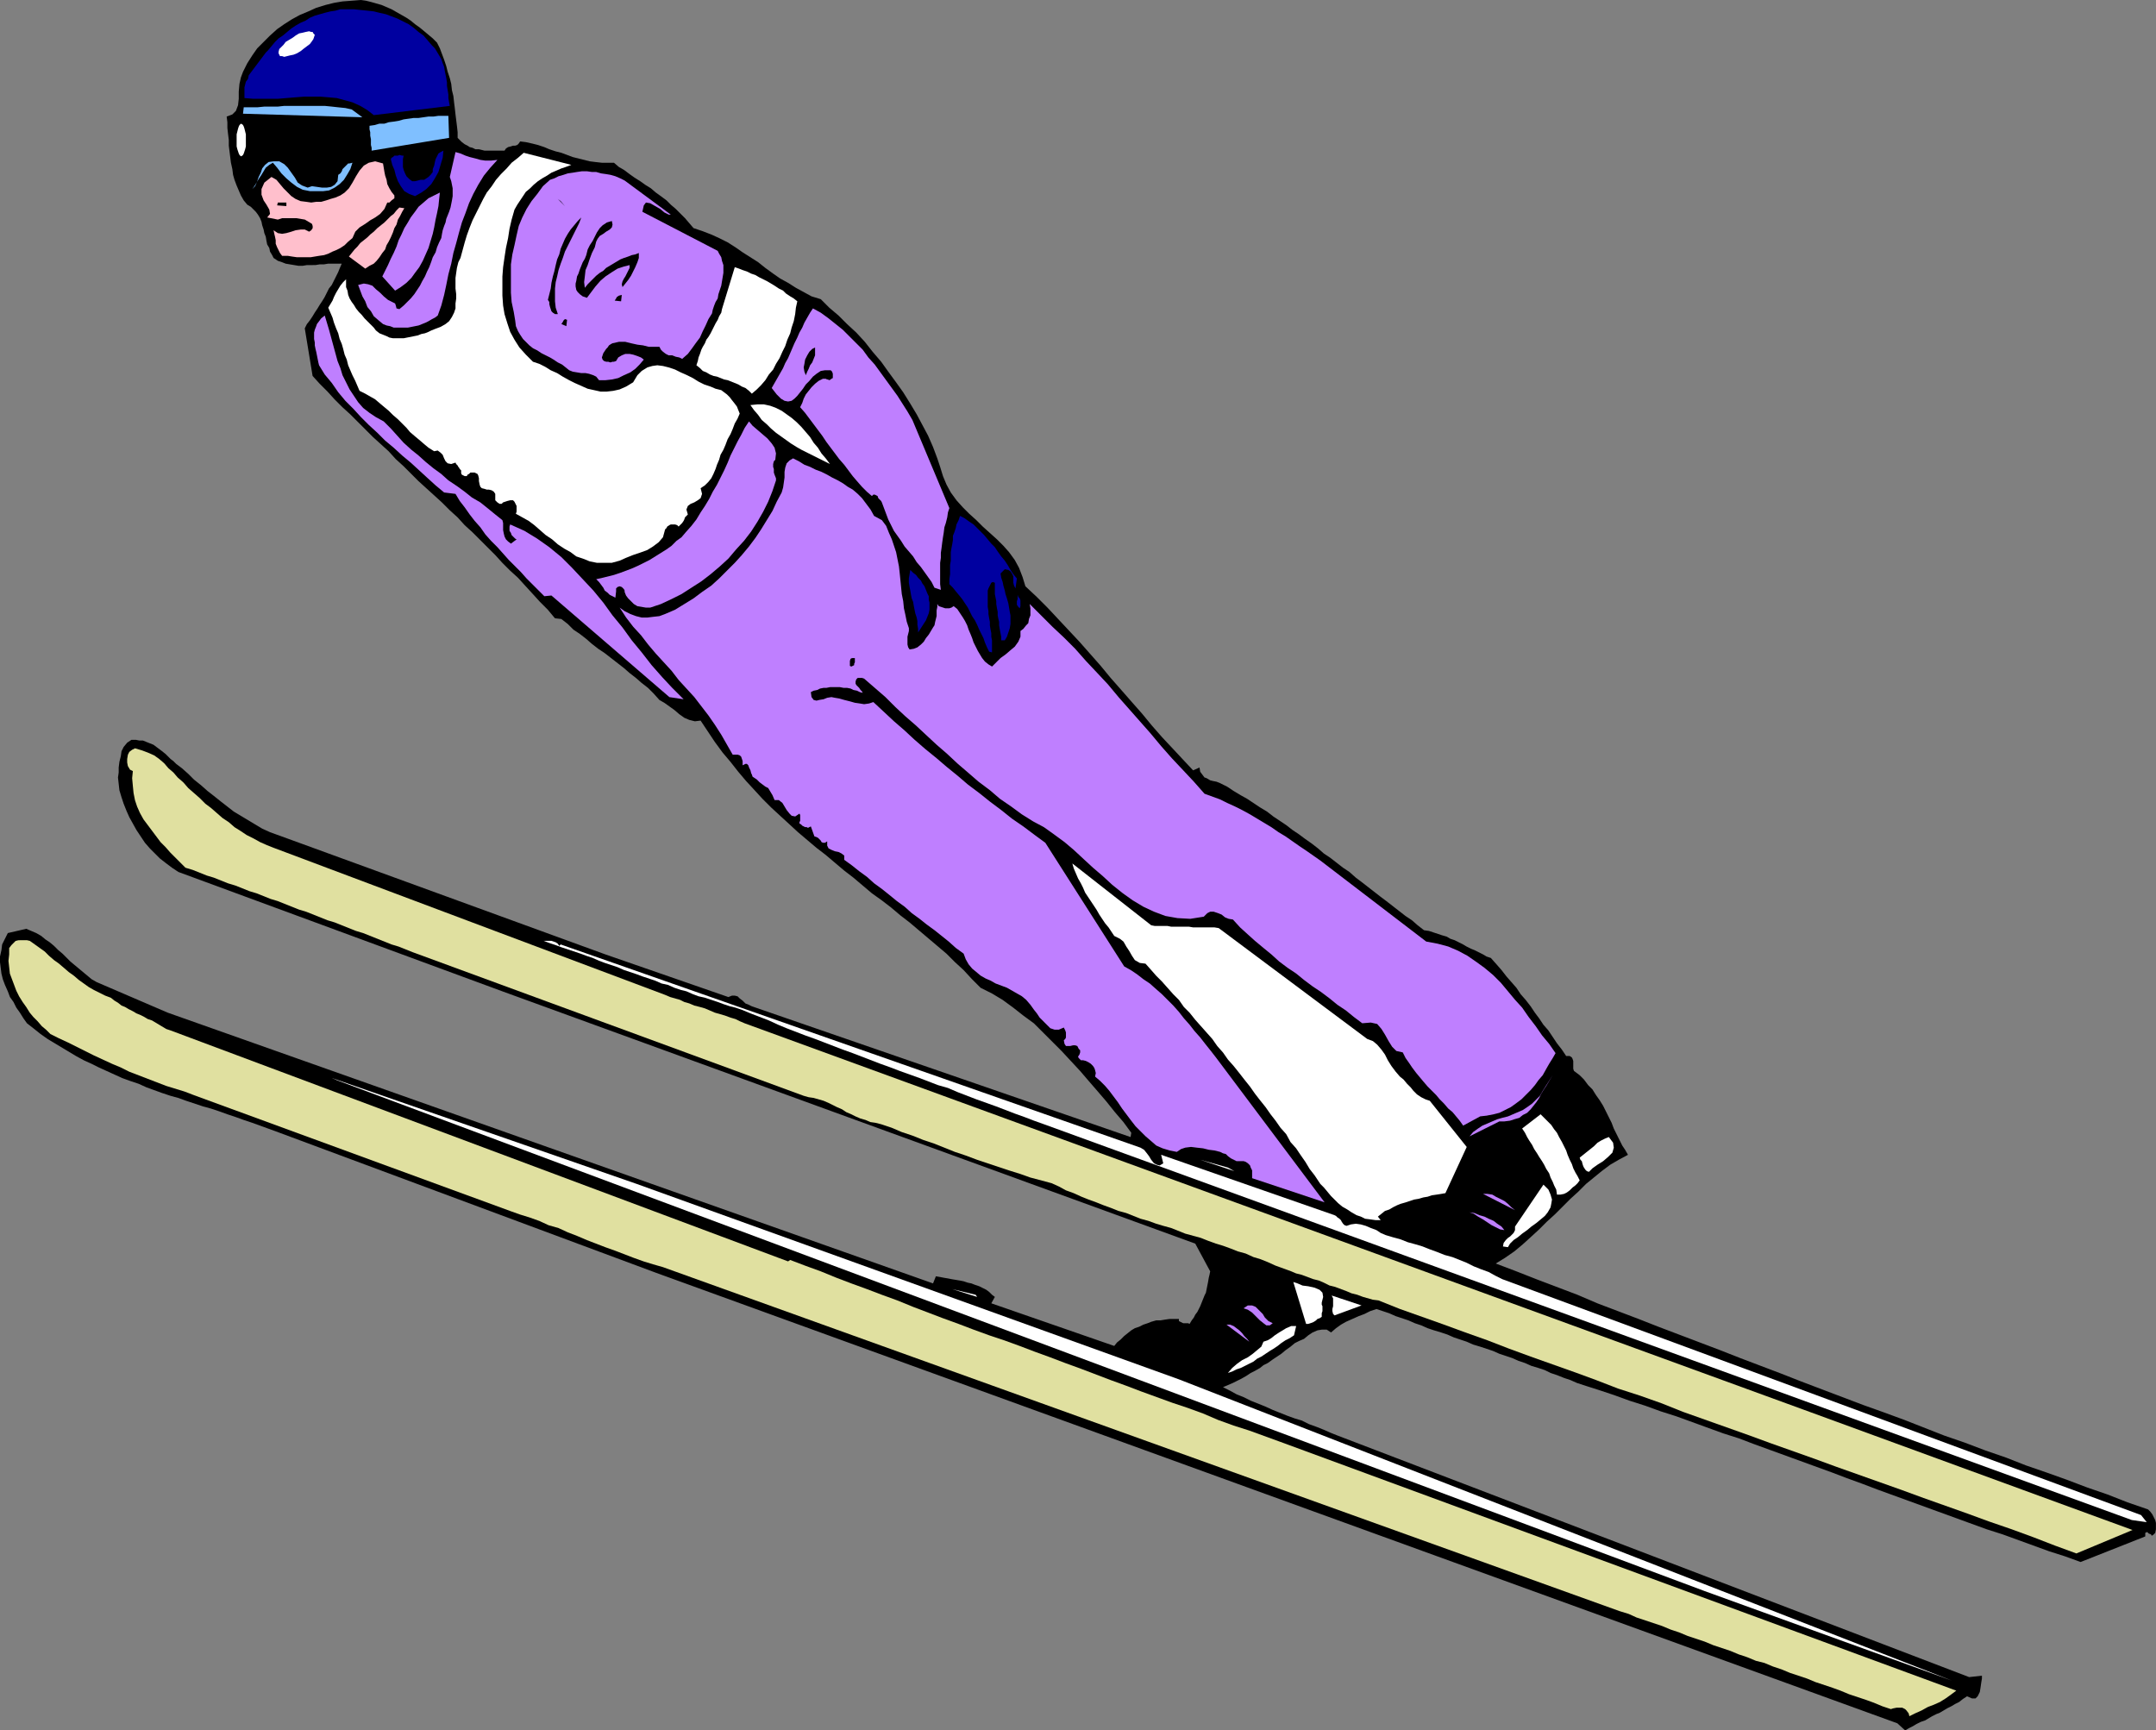 <?xml version="1.0" encoding="UTF-8" standalone="no"?>
<svg
   version="1.0"
   width="129.724mm"
   height="104.115mm"
   id="svg57"
   sodipodi:docname="Skiing - Jumper 09.wmf"
   xmlns:inkscape="http://www.inkscape.org/namespaces/inkscape"
   xmlns:sodipodi="http://sodipodi.sourceforge.net/DTD/sodipodi-0.dtd"
   xmlns="http://www.w3.org/2000/svg"
   xmlns:svg="http://www.w3.org/2000/svg">
  <rect width="100%" height="100%" fill="#808080" stroke="none"/>
  <sodipodi:namedview
     id="namedview57"
     pagecolor="#ffffff"
     bordercolor="#000000"
     borderopacity="0.25"
     inkscape:showpageshadow="2"
     inkscape:pageopacity="0.0"
     inkscape:pagecheckerboard="0"
     inkscape:deskcolor="#d1d1d1"
     inkscape:document-units="mm" />
  <defs
     id="defs1">
    <pattern
       id="WMFhbasepattern"
       patternUnits="userSpaceOnUse"
       width="6"
       height="6"
       x="0"
       y="0" />
  </defs>
  <path
     style="fill:#000000;fill-opacity:1;fill-rule:evenodd;stroke:none"
     d="m 213.797,106.174 0.646,2.101 0.808,1.939 0.97,1.778 1.293,1.778 1.454,1.616 1.454,1.454 1.616,1.454 1.454,1.454 1.616,1.454 1.616,1.454 1.454,1.454 1.293,1.454 1.293,1.778 0.97,1.778 0.808,2.101 0.646,2.101 2.586,2.424 2.424,2.424 2.424,2.586 2.424,2.586 2.424,2.586 2.424,2.747 2.424,2.747 2.262,2.747 2.424,2.747 2.262,2.586 2.424,2.747 2.262,2.747 2.262,2.586 2.424,2.586 2.262,2.424 2.424,2.586 1.454,-0.646 0.162,0.97 0.485,0.646 0.485,0.646 0.485,0.162 0.808,0.485 0.646,0.162 0.808,0.162 0.808,0.323 1.616,0.808 1.454,0.97 1.616,0.97 1.454,0.808 1.454,0.97 1.454,0.97 1.616,0.97 1.454,1.131 1.454,0.97 1.454,0.97 1.454,1.131 1.454,0.97 1.293,0.97 1.616,1.131 1.454,1.131 1.293,1.131 1.454,0.97 1.454,1.131 1.454,1.131 1.454,0.97 1.454,1.293 1.293,0.97 1.454,1.131 1.454,1.131 1.454,1.131 1.293,0.97 1.454,1.131 1.454,1.131 1.454,1.131 1.454,0.97 1.293,1.131 1.454,1.131 1.131,0.162 0.97,0.323 0.97,0.323 0.97,0.323 1.131,0.323 0.808,0.485 0.97,0.323 0.97,0.485 0.97,0.485 0.808,0.485 0.97,0.485 0.808,0.323 0.97,0.485 0.97,0.485 0.808,0.485 0.97,0.323 1.293,1.454 1.131,1.293 1.131,1.454 1.131,1.293 1.131,1.293 0.97,1.454 1.131,1.293 1.131,1.454 0.97,1.454 0.97,1.293 0.97,1.454 1.131,1.293 0.97,1.454 0.97,1.454 1.131,1.454 0.97,1.454 h 0.808 l 0.485,0.323 0.162,0.323 0.162,0.485 v 0.646 0.646 0.485 l 0.162,0.485 1.293,0.97 0.97,0.97 0.97,1.293 0.97,0.97 0.808,1.293 0.808,1.131 0.808,1.293 0.646,1.293 0.646,1.293 0.646,1.293 0.485,1.293 0.646,1.293 0.646,1.293 0.646,1.293 0.646,0.97 0.646,1.131 -2.101,1.131 -1.939,1.131 -1.939,1.454 -1.778,1.454 -1.778,1.454 -1.778,1.778 -1.778,1.616 -1.778,1.778 -1.778,1.778 -1.778,1.616 -1.778,1.778 -1.939,1.778 -1.778,1.616 -1.939,1.616 -2.101,1.454 -2.101,1.293 4.686,1.778 4.525,1.778 4.686,1.778 4.686,1.778 4.525,1.939 4.686,1.778 4.686,1.778 4.525,1.778 4.686,1.778 4.686,1.778 4.686,1.778 4.525,1.778 4.686,1.778 4.686,1.778 4.525,1.778 4.686,1.778 4.686,1.778 4.686,1.778 4.525,1.616 4.848,1.778 4.525,1.778 4.525,1.778 4.686,1.616 4.686,1.778 4.686,1.616 4.525,1.778 4.686,1.616 4.525,1.616 4.686,1.778 4.686,1.616 4.525,1.778 4.686,1.616 0.485,0.485 0.485,0.646 0.323,0.646 0.323,0.646 0.162,0.646 v 0.646 0.808 l -0.162,0.808 -0.485,0.485 -0.323,0.162 -0.162,-0.323 -0.485,-0.162 -0.323,-0.323 h -0.162 l -0.323,0.162 v 0.808 l -14.706,5.818 -3.555,-1.293 -3.555,-1.131 -3.555,-1.293 -3.555,-1.293 -3.555,-1.293 -3.555,-1.131 -3.555,-1.293 -3.555,-1.293 -3.555,-1.293 -3.555,-1.293 -3.555,-1.293 -3.555,-1.293 -3.555,-1.293 -3.394,-1.293 -3.555,-1.293 -3.394,-1.293 -3.555,-1.293 -3.555,-1.293 -3.555,-1.293 -3.555,-1.293 -3.555,-1.293 -3.394,-1.293 -3.555,-1.131 -3.555,-1.293 -3.555,-1.293 -3.555,-1.293 -3.555,-1.131 -3.555,-1.293 -3.555,-1.131 -3.555,-1.293 -3.394,-1.131 -3.555,-1.131 -0.485,0.323 0.485,-0.323 -1.454,-0.485 -1.454,-0.646 -1.454,-0.485 -1.616,-0.646 -1.454,-0.485 -1.293,-0.646 -1.454,-0.485 -1.616,-0.485 -1.454,-0.646 -1.454,-0.485 -1.454,-0.646 -1.454,-0.485 -1.454,-0.485 -1.454,-0.646 -1.454,-0.485 -1.454,-0.485 -1.616,-0.485 -1.454,-0.646 -1.454,-0.485 -1.454,-0.485 -1.454,-0.646 -1.454,-0.485 -1.616,-0.485 -1.454,-0.485 -1.454,-0.646 -1.454,-0.485 -1.454,-0.646 -1.454,-0.485 -1.454,-0.485 -1.454,-0.646 -1.454,-0.485 -1.454,-0.485 -1.454,0.485 -1.293,0.646 -1.293,0.485 -1.454,0.646 -1.454,0.646 -1.131,0.646 -1.131,0.808 -1.131,0.97 -0.97,-0.646 h -1.131 l -0.97,0.162 -1.131,0.485 -0.97,0.646 -0.97,0.808 -1.131,0.485 -0.97,0.485 -0.97,0.808 -1.131,0.808 -0.97,0.808 -0.97,0.646 -0.97,0.646 -1.131,0.808 -0.97,0.485 -0.808,0.646 -1.131,0.646 -0.97,0.485 -0.97,0.646 -1.131,0.646 -0.97,0.485 -0.97,0.485 -1.131,0.485 -1.131,0.485 1.616,0.808 1.454,0.808 1.616,0.646 1.616,0.808 1.616,0.646 1.616,0.646 1.778,0.808 1.616,0.646 1.616,0.646 1.778,0.646 1.616,0.485 1.616,0.808 1.778,0.646 1.616,0.646 1.454,0.646 1.616,0.646 143.662,54.945 2.909,-0.323 v 0.646 l -0.162,0.97 -0.162,1.131 -0.162,0.97 -0.485,0.97 -0.485,0.485 h -0.808 l -1.131,-0.485 -0.97,0.646 -0.808,0.646 -0.97,0.485 -0.808,0.485 -0.97,0.485 -0.808,0.485 -0.808,0.485 -0.808,0.323 -0.97,0.485 -0.808,0.485 -0.808,0.485 -0.97,0.323 -0.97,0.485 -0.808,0.485 -0.97,0.485 -0.808,0.485 -1.778,-1.616 -282.315,-102.457 -86.456,-32.159 -1.778,-0.646 -1.778,-0.646 -1.778,-0.646 -1.939,-0.646 -1.778,-0.646 -1.939,-0.646 -1.778,-0.646 -1.939,-0.646 -1.778,-0.485 -1.939,-0.646 -1.939,-0.646 -1.778,-0.646 -1.778,-0.485 -1.939,-0.646 -1.778,-0.646 -1.778,-0.646 -1.778,-0.808 -1.939,-0.646 -1.778,-0.646 -1.778,-0.808 -1.778,-0.808 -1.778,-0.808 -1.616,-0.808 -1.778,-0.808 -1.778,-0.97 -1.616,-0.97 -1.616,-0.97 -1.616,-0.97 -1.616,-0.97 L 9.211,235.133 7.595,233.841 6.141,232.709 5.333,231.578 4.525,230.285 3.717,229.154 3.07,227.861 2.262,226.73 1.778,225.437 1.131,223.983 0.646,222.69 0.323,221.397 0.162,220.104 0,218.811 v -1.293 l 0.323,-1.454 0.162,-1.293 0.646,-1.293 0.646,-1.293 4.202,-0.97 1.131,0.485 1.131,0.485 1.131,0.646 0.97,0.808 0.97,0.646 0.97,0.808 0.97,0.97 0.97,0.808 0.808,0.808 0.97,0.97 0.97,0.808 0.97,0.808 0.97,0.808 0.97,0.808 0.97,0.808 1.131,0.646 16.16,6.949 86.779,30.705 87.264,30.866 0.646,-1.616 0.97,0.162 0.808,0.162 0.97,0.162 0.808,0.162 0.97,0.162 0.97,0.162 0.808,0.162 0.97,0.323 0.808,0.162 0.808,0.323 0.97,0.323 0.646,0.323 0.97,0.485 0.646,0.485 0.646,0.646 0.646,0.485 -0.808,1.454 27.957,9.696 0.646,-0.808 0.808,-0.646 0.808,-0.808 0.808,-0.646 0.808,-0.646 0.808,-0.485 0.97,-0.323 0.97,-0.485 0.97,-0.323 0.808,-0.323 1.131,-0.323 h 0.97 l 0.97,-0.162 1.131,-0.162 h 0.97 1.131 v 0.485 l 0.323,0.162 0.323,0.162 0.323,0.162 h 0.323 0.485 0.323 l 0.323,0.162 0.485,-0.808 0.485,-0.646 0.323,-0.646 0.485,-0.646 0.323,-0.646 0.323,-0.646 0.323,-0.808 0.323,-0.808 0.323,-0.808 0.323,-0.646 0.162,-0.808 0.162,-0.808 0.162,-0.808 0.162,-0.97 0.162,-0.646 0.162,-0.808 -3.394,-6.303 -157.56,-57.369 -73.69,-27.149 -1.454,-0.97 -1.293,-0.97 -1.454,-1.131 -1.131,-1.131 -1.131,-1.131 -1.131,-1.293 -0.97,-1.454 -0.97,-1.454 -0.808,-1.454 -0.808,-1.454 -0.646,-1.454 -0.646,-1.616 -0.485,-1.454 -0.485,-1.616 -0.162,-1.454 -0.162,-1.454 0.162,-1.131 v -1.131 l 0.162,-1.293 0.323,-1.293 0.162,-1.131 0.485,-0.97 0.808,-0.97 0.97,-0.646 h 0.97 l 0.808,0.162 h 0.808 l 0.808,0.323 0.808,0.323 0.808,0.323 0.646,0.485 0.646,0.485 0.646,0.485 0.808,0.646 0.485,0.485 0.646,0.646 0.646,0.485 0.646,0.646 0.646,0.485 0.646,0.485 1.454,1.293 1.293,1.293 1.616,1.293 1.454,1.293 1.454,1.131 1.616,1.293 1.454,1.131 1.454,1.131 1.616,0.97 1.616,0.97 1.616,0.97 1.616,0.97 1.778,0.808 1.778,0.646 1.778,0.646 1.778,0.646 70.942,25.857 27.957,9.696 0.808,-0.323 h 0.646 l 0.646,0.162 0.485,0.485 0.646,0.485 0.646,0.646 0.808,0.323 0.646,0.323 86.133,29.735 0.162,-0.97 -1.778,-2.424 -1.939,-2.262 -1.939,-2.424 -1.939,-2.262 -2.101,-2.424 -1.939,-2.262 -2.101,-2.262 -2.101,-2.262 -2.101,-2.101 -2.101,-2.101 -2.101,-2.101 -2.424,-1.778 -2.262,-1.778 -2.424,-1.778 -2.424,-1.454 -2.586,-1.293 -1.939,-1.939 -1.939,-2.101 -1.939,-1.778 -1.939,-1.939 -2.101,-1.778 -2.101,-1.778 -2.101,-1.778 -2.101,-1.778 -2.101,-1.616 -2.101,-1.778 -2.101,-1.616 -2.262,-1.616 -2.101,-1.778 -2.101,-1.778 -2.101,-1.616 -2.101,-1.778 -2.101,-1.778 -2.101,-1.616 -2.101,-1.778 -2.101,-1.778 -2.101,-1.939 -1.939,-1.778 -2.101,-1.939 -1.939,-1.939 -1.778,-1.939 -1.939,-2.101 -1.778,-2.101 -1.778,-2.262 -1.778,-2.101 -1.778,-2.424 -1.616,-2.424 -1.616,-2.424 -1.293,0.162 -1.293,-0.323 -1.131,-0.485 -1.131,-0.808 -1.131,-0.97 -1.131,-0.808 -1.131,-0.808 -1.131,-0.646 -1.293,-1.454 -1.293,-1.293 -1.454,-1.131 -1.293,-1.131 -1.454,-1.131 -1.293,-1.131 -1.454,-1.131 -1.454,-1.131 -1.454,-1.131 -1.454,-0.97 -1.454,-1.131 -1.293,-1.131 -1.454,-1.131 -1.454,-0.97 -1.293,-1.293 -1.454,-1.131 -1.454,-0.162 -1.616,-1.939 -1.778,-1.778 -1.616,-1.778 -1.778,-1.939 -1.616,-1.778 -1.778,-1.616 -1.778,-1.778 -1.616,-1.778 -1.778,-1.778 -1.616,-1.616 -1.778,-1.778 -1.778,-1.616 -1.616,-1.778 -1.778,-1.616 -1.778,-1.778 -1.778,-1.616 -1.778,-1.616 -1.778,-1.616 -1.616,-1.616 -1.778,-1.778 -1.778,-1.616 -1.616,-1.778 -1.778,-1.616 -1.778,-1.616 -1.778,-1.778 -1.616,-1.616 -1.778,-1.778 -1.778,-1.616 -1.778,-1.778 -1.616,-1.778 -1.778,-1.778 -1.616,-1.778 -1.778,-10.827 0.485,-0.97 0.646,-0.808 0.646,-0.97 0.485,-0.808 0.646,-0.97 0.485,-0.808 0.646,-0.97 0.485,-0.808 0.485,-0.97 0.485,-0.97 0.646,-0.808 0.485,-0.97 0.485,-0.97 0.485,-0.97 0.323,-0.808 0.485,-1.131 h -1.131 -0.97 -0.97 l -0.97,0.162 h -0.97 l -0.97,0.162 H 70.781 69.811 l -0.97,0.162 h -0.97 l -0.97,-0.162 -0.97,-0.162 -0.97,-0.162 -0.808,-0.323 -0.97,-0.323 -0.97,-0.646 -0.323,-0.646 -0.485,-0.808 -0.162,-0.808 -0.485,-0.808 -0.162,-0.808 -0.162,-0.97 -0.323,-0.808 -0.162,-0.808 -0.323,-0.97 -0.162,-0.808 -0.323,-0.808 -0.485,-0.808 -0.485,-0.646 -0.485,-0.485 -0.646,-0.646 -0.808,-0.485 -0.808,-0.97 -0.646,-1.131 -0.485,-1.131 -0.485,-1.131 -0.485,-1.293 -0.323,-1.131 -0.162,-1.293 -0.323,-1.454 -0.162,-1.293 -0.162,-1.293 -0.162,-1.293 v -1.293 l -0.162,-1.293 -0.162,-1.454 v -1.293 l -0.162,-1.293 1.293,-0.485 0.808,-0.808 0.485,-1.293 0.162,-1.454 v -1.616 l 0.162,-1.778 0.323,-1.454 0.485,-1.293 0.97,-1.939 1.131,-1.778 1.131,-1.616 1.454,-1.454 1.454,-1.454 1.616,-1.454 1.616,-1.131 1.778,-1.131 1.778,-0.97 1.939,-0.808 1.778,-0.808 2.101,-0.646 1.939,-0.485 L 77.891,0.323 79.992,0.162 82.093,0 l 1.131,0.162 1.293,0.323 1.131,0.323 1.131,0.323 1.131,0.485 1.131,0.485 1.131,0.646 1.131,0.646 1.131,0.646 0.97,0.646 0.97,0.808 1.131,0.808 0.97,0.808 0.97,0.808 0.97,0.808 0.97,0.97 0.646,1.293 0.485,1.293 0.485,1.293 0.485,1.454 0.323,1.293 0.485,1.454 0.323,1.293 0.162,1.454 0.323,1.293 0.162,1.454 0.162,1.293 0.162,1.454 0.162,1.293 0.162,1.293 0.162,1.454 v 1.293 l 0.485,0.485 0.485,0.485 0.646,0.485 0.646,0.323 0.485,0.323 0.646,0.162 0.646,0.323 h 0.808 l 0.646,0.162 0.646,0.162 h 0.808 0.646 0.808 0.808 0.646 0.808 l 0.323,-0.485 0.485,-0.323 0.646,-0.162 0.485,-0.162 h 0.485 l 0.485,-0.162 0.323,-0.323 0.323,-0.485 1.293,0.162 1.454,0.323 1.293,0.323 1.454,0.485 1.131,0.485 1.454,0.485 1.293,0.323 1.293,0.485 1.293,0.485 1.293,0.323 1.293,0.323 1.293,0.323 1.293,0.162 1.454,0.162 h 1.293 1.454 l 1.131,0.97 1.131,0.646 1.293,0.97 1.131,0.808 1.293,0.808 1.131,0.808 1.293,0.808 1.131,0.97 1.131,0.808 1.293,0.97 0.97,0.97 1.131,0.97 1.131,1.131 0.97,0.97 0.97,1.131 0.97,1.131 1.939,0.646 2.101,0.808 1.778,0.808 1.939,0.97 1.778,1.131 1.616,1.131 1.778,1.131 1.778,1.131 1.616,1.293 1.778,1.293 1.616,1.131 1.778,0.97 1.778,1.131 1.778,0.97 1.778,0.97 2.101,0.646 1.939,1.939 2.101,1.778 1.939,1.939 2.101,1.939 1.939,2.101 1.778,2.262 1.939,2.262 1.616,2.262 1.778,2.424 1.616,2.262 1.616,2.586 1.454,2.424 1.293,2.424 1.293,2.424 1.131,2.586 0.97,2.586 z"
     id="path1" />
  <path
     style="fill:#e0e0a0;fill-opacity:1;fill-rule:evenodd;stroke:none"
     d="m 6.787,213.963 1.131,0.808 1.131,0.808 1.131,0.808 0.97,0.97 1.131,0.97 1.131,0.808 1.131,0.97 1.131,0.97 1.131,0.808 1.131,0.97 1.131,0.808 1.131,0.808 1.131,0.646 1.293,0.646 1.293,0.646 1.293,0.485 0.808,0.646 0.808,0.485 0.808,0.646 0.808,0.323 0.808,0.485 0.97,0.485 0.808,0.485 0.808,0.323 0.97,0.485 0.808,0.485 0.97,0.323 0.808,0.485 0.808,0.485 0.808,0.485 0.808,0.485 0.97,0.323 140.43,52.521 0.485,-0.323 3.394,1.293 3.555,1.293 3.555,1.454 3.394,1.293 3.555,1.293 3.394,1.293 3.555,1.293 3.555,1.454 3.394,1.293 3.394,1.293 3.555,1.293 3.394,1.293 3.555,1.293 3.394,1.131 3.555,1.293 3.394,1.293 3.555,1.293 3.394,1.293 3.555,1.293 3.394,1.293 3.394,1.293 3.555,1.293 3.394,1.293 3.555,1.293 3.555,1.293 3.394,1.131 3.555,1.293 3.394,1.454 3.555,1.293 3.555,1.131 3.555,1.293 3.555,1.293 153.681,56.561 -1.293,0.97 -1.131,0.808 -1.293,0.808 -1.454,0.646 -1.293,0.485 -1.454,0.808 -1.454,0.646 -1.293,0.646 -0.162,-0.646 -0.485,-0.646 -0.323,-0.323 -0.646,-0.323 h -0.646 -0.646 l -0.808,0.162 -0.485,0.162 -1.939,-0.646 -1.939,-0.808 -1.778,-0.646 -1.939,-0.646 -1.939,-0.646 -1.939,-0.808 -1.778,-0.646 -1.939,-0.646 -1.939,-0.646 -1.939,-0.808 -1.939,-0.646 -1.939,-0.646 -1.939,-0.808 -1.939,-0.646 -1.939,-0.808 -1.939,-0.485 -1.939,-0.808 -1.939,-0.646 -1.939,-0.808 -1.939,-0.646 -1.939,-0.646 -1.939,-0.808 -1.939,-0.646 -1.939,-0.646 -1.939,-0.808 -1.939,-0.646 -1.939,-0.808 -1.939,-0.646 -1.939,-0.646 -1.939,-0.646 -1.778,-0.808 -2.101,-0.646 -217.513,-78.216 -2.262,-0.646 -2.101,-0.646 -2.262,-0.808 -2.101,-0.808 -2.101,-0.808 -2.262,-0.808 -2.101,-0.808 -2.101,-0.808 -2.262,-0.97 -2.101,-0.808 -2.101,-0.97 -2.262,-0.646 -2.101,-0.97 -2.262,-0.808 -2.101,-0.646 -2.262,-0.808 -71.912,-26.341 -2.101,-0.808 -2.101,-0.646 -2.101,-0.646 -2.101,-0.808 -2.101,-0.808 -2.101,-0.808 -2.101,-0.808 -1.939,-0.97 -1.939,-0.808 -2.101,-0.97 -2.101,-0.97 -1.939,-0.97 -1.939,-0.97 -1.939,-0.97 -2.101,-0.97 -1.939,-0.97 -0.97,-0.97 -0.97,-0.808 -0.97,-1.131 -0.97,-0.97 -0.808,-0.97 -0.808,-1.293 -0.808,-1.131 -0.808,-1.293 -0.646,-1.293 -0.485,-1.293 -0.485,-1.293 -0.485,-1.293 -0.162,-1.454 -0.162,-1.454 0.162,-1.454 v -1.454 l 0.485,-0.646 0.485,-0.485 0.485,-0.485 0.646,-0.162 H 4.686 5.333 6.141 Z"
     id="path2" />
  <path
     style="fill:#e0e0a0;fill-opacity:1;fill-rule:evenodd;stroke:none"
     d="m 30.704,170.169 1.616,0.485 1.293,0.485 1.454,0.646 1.131,0.808 1.131,0.97 0.97,1.131 1.131,0.97 0.97,1.131 1.293,1.131 1.131,1.293 1.293,1.131 1.293,1.131 1.293,1.293 1.293,0.97 1.293,1.131 1.293,1.131 1.454,0.97 1.293,1.131 1.293,0.808 1.454,0.97 1.616,0.808 1.454,0.808 1.454,0.646 1.616,0.646 89.041,33.452 1.131,0.485 1.131,0.323 1.131,0.323 0.97,0.485 1.131,0.323 1.131,0.485 1.293,0.323 1.131,0.323 1.131,0.485 1.131,0.485 1.131,0.323 1.131,0.323 1.293,0.485 1.131,0.323 0.97,0.485 1.131,0.485 86.779,31.674 154.166,56.238 74.659,27.311 -12.766,5.333 -4.848,-1.778 -5.01,-1.939 -4.848,-1.778 -5.171,-1.778 -4.848,-1.778 -5.01,-1.778 -5.01,-1.778 -4.848,-1.778 -5.01,-1.778 -5.01,-1.778 -5.01,-1.778 -4.848,-1.778 -5.01,-1.778 -5.01,-1.778 -4.848,-1.778 -5.01,-1.778 -5.01,-1.778 -5.01,-1.778 -4.848,-1.939 -5.01,-1.778 -5.01,-1.616 -5.01,-1.939 -4.848,-1.778 -5.01,-1.778 -5.01,-1.778 -4.848,-1.778 -5.01,-1.939 -5.01,-1.778 -4.848,-1.778 -5.01,-1.778 -5.01,-1.778 -4.848,-1.939 -1.293,-0.162 -1.131,-0.323 -1.131,-0.323 -1.293,-0.485 -1.293,-0.323 -1.131,-0.485 -1.293,-0.485 -1.293,-0.485 -1.293,-0.323 -1.293,-0.646 -1.131,-0.485 -1.293,-0.323 -1.293,-0.485 -1.293,-0.485 -1.293,-0.323 -1.131,-0.485 -1.778,-0.646 -1.778,-0.646 -1.778,-0.808 -1.616,-0.646 -1.616,-0.485 -1.778,-0.808 -1.778,-0.485 -1.616,-0.646 -1.778,-0.646 -1.616,-0.485 -1.778,-0.646 -1.616,-0.646 -1.778,-0.485 -1.778,-0.485 -1.616,-0.646 -1.616,-0.646 -1.778,-0.485 -1.616,-0.485 -1.778,-0.646 -1.778,-0.485 -1.616,-0.646 -1.616,-0.646 -1.778,-0.485 -1.616,-0.646 -1.778,-0.646 -1.616,-0.646 -1.778,-0.646 -1.616,-0.646 -1.778,-0.808 -1.778,-0.646 -1.454,-0.808 -1.778,-0.808 -2.424,-0.646 -2.424,-0.646 -2.262,-0.808 -2.586,-0.808 -2.424,-0.808 -2.424,-0.808 -2.424,-0.808 -2.586,-0.97 -2.424,-0.808 -2.424,-0.97 -2.424,-0.97 -2.424,-0.808 -2.424,-0.97 -2.424,-0.808 -2.262,-0.97 -2.424,-0.808 -1.293,-0.323 -1.131,-0.162 -1.131,-0.485 -1.131,-0.323 -1.131,-0.485 -0.97,-0.485 -1.131,-0.485 -0.97,-0.646 -1.131,-0.485 -0.97,-0.485 -0.97,-0.485 -1.131,-0.485 -1.131,-0.323 -1.131,-0.323 -1.131,-0.162 -1.131,-0.323 -88.88,-32.644 -1.616,-0.646 -1.616,-0.646 -1.616,-0.485 -1.616,-0.646 -1.616,-0.646 -1.616,-0.646 -1.616,-0.646 -1.616,-0.485 -1.616,-0.646 -1.616,-0.646 -1.616,-0.646 -1.616,-0.485 -1.616,-0.646 -1.616,-0.646 -1.616,-0.646 -1.616,-0.485 -1.616,-0.646 -1.616,-0.646 -1.616,-0.646 -1.616,-0.485 -1.616,-0.646 -1.616,-0.646 -1.616,-0.485 -1.616,-0.646 -1.616,-0.646 -1.616,-0.485 -1.616,-0.646 -1.616,-0.646 -1.616,-0.485 -1.616,-0.646 -1.616,-0.646 -1.616,-0.485 -1.131,-1.131 -1.131,-1.131 -1.131,-1.131 -1.131,-1.293 -1.131,-1.131 -0.97,-1.293 -0.97,-1.293 -0.97,-1.293 -0.97,-1.293 -0.808,-1.454 -0.646,-1.454 -0.485,-1.454 -0.323,-1.616 -0.162,-1.616 -0.162,-1.778 0.162,-1.616 -0.646,-0.323 -0.485,-0.808 -0.162,-0.808 v -0.808 l 0.162,-0.97 0.323,-0.646 0.646,-0.485 z"
     id="path3" />
  <path
     style="fill:#000000;fill-opacity:1;fill-rule:evenodd;stroke:none"
     d="m 53.974,28.281 h 1.616 1.778 l 1.616,-0.162 h 1.616 1.778 1.778 1.616 1.778 l 1.778,0.162 h 1.616 1.616 l 1.778,0.162 1.616,0.162 1.778,0.162 1.616,0.162 1.616,0.162 0.323,0.646 0.162,0.808 0.162,0.646 0.162,0.808 v 0.646 l -0.162,0.646 -0.162,0.646 -0.646,0.646 -0.808,0.323 -0.646,0.485 -0.646,0.485 -0.808,0.646 -0.485,0.646 -0.646,0.808 -0.646,0.646 -0.485,0.808 -0.808,0.485 -0.646,0.646 -0.646,0.485 -0.808,0.323 -0.808,0.162 -0.97,-0.162 -1.131,-0.162 -1.131,-0.646 -0.646,-0.646 -0.485,-0.646 -0.485,-0.808 -0.485,-0.646 -0.323,-0.808 -0.485,-0.646 -0.646,-0.646 -0.646,-0.646 h -0.97 -0.97 l -0.97,0.162 h -0.97 l -0.97,0.485 -0.808,0.485 -0.485,0.808 -0.323,0.97 -0.162,0.485 v 0.646 l -0.323,0.646 -0.162,0.485 -0.323,0.485 -0.323,0.485 -0.323,0.485 -0.323,0.485 -0.323,-0.808 -0.323,-0.808 -0.323,-0.808 -0.323,-0.808 -0.162,-0.97 -0.323,-0.808 -0.162,-0.808 -0.162,-0.97 -0.162,-0.808 V 33.775 L 53.651,32.806 v -0.808 -0.97 -0.97 l 0.162,-0.808 z"
     id="path4" />
  <path
     style="fill:#0000a0;fill-opacity:1;fill-rule:evenodd;stroke:none"
     d="m 77.406,2.101 h 1.616 1.454 l 1.454,0.162 1.616,0.162 1.454,0.162 1.293,0.323 1.454,0.323 1.293,0.485 1.293,0.485 1.293,0.646 1.293,0.646 1.131,0.808 1.131,0.97 1.131,0.808 0.97,1.131 0.97,1.131 0.646,0.646 0.485,0.808 0.485,0.808 0.485,0.808 0.323,0.97 0.323,0.808 0.162,0.97 0.162,0.808 0.162,0.808 0.162,0.97 v 0.808 l 0.162,0.97 0.162,0.97 v 0.808 l 0.162,0.97 0.162,0.808 L 85.002,26.18 83.547,25.049 81.931,24.079 80.154,23.271 78.376,22.786 76.598,22.301 74.821,22.14 72.882,21.978 H 71.104 69.165 l -2.101,0.162 -1.939,0.162 -1.939,0.162 H 61.246 59.469 57.53 L 55.59,22.301 V 21.493 20.685 19.877 l 0.162,-0.646 0.162,-0.646 0.485,-0.646 0.162,-0.808 0.485,-0.646 0.485,-0.646 0.485,-0.646 0.485,-0.646 0.485,-0.646 0.485,-0.646 0.485,-0.646 0.485,-0.646 0.485,-0.485 0.808,-0.97 0.808,-0.97 0.808,-0.808 0.97,-0.646 0.97,-0.808 0.97,-0.808 0.97,-0.646 1.131,-0.646 1.131,-0.485 0.97,-0.646 1.131,-0.485 1.131,-0.323 1.131,-0.323 1.293,-0.323 1.131,-0.162 z"
     id="path5" />
  <path
     style="fill:#7fbfff;fill-opacity:1;fill-rule:evenodd;stroke:none"
     d="m 55.429,24.402 h 1.454 1.616 l 1.616,-0.162 h 1.454 1.616 l 1.454,-0.162 h 1.616 1.454 1.616 1.454 1.616 1.454 l 1.616,0.162 1.454,0.162 1.616,0.162 1.454,0.323 2.424,1.778 -27.149,-0.808 z"
     id="path6" />
  <path
     style="fill:#7fbfff;fill-opacity:1;fill-rule:evenodd;stroke:none"
     d="m 62.216,36.684 h 1.293 l 1.131,0.646 0.808,0.808 0.808,1.131 0.808,1.131 0.646,1.131 0.97,0.646 1.293,0.485 0.97,-0.323 1.131,0.162 1.131,0.162 h 1.131 l 0.97,-0.162 0.808,-0.485 0.646,-0.808 0.162,-1.454 0.485,-0.323 0.323,-0.485 0.162,-0.485 0.485,-0.485 0.323,-0.323 0.485,-0.485 h 0.323 l 0.646,-0.162 -0.485,1.454 -0.646,1.131 -0.808,1.293 -0.97,0.97 -1.131,0.808 -1.293,0.646 -1.293,0.162 h -1.454 -1.616 l -1.616,-0.323 -1.293,-0.646 -1.293,-0.97 -1.131,-0.97 -1.131,-1.131 -0.97,-1.293 -0.97,-1.131 -0.808,0.485 -0.808,0.646 -0.485,0.808 -0.485,0.808 -0.646,0.97 -0.485,0.808 -0.485,0.808 -0.485,0.646 0.646,-0.646 0.485,-1.131 0.323,-0.97 0.485,-0.97 0.323,-0.97 0.646,-0.808 0.808,-0.646 z"
     id="path7" />
  <path
     style="fill:#ffbfcc;fill-opacity:1;fill-rule:evenodd;stroke:none"
     d="m 61.731,40.239 1.131,0.646 0.808,0.97 0.808,0.97 0.808,0.808 0.97,0.97 0.97,0.646 1.131,0.485 1.293,0.162 1.131,0.162 1.131,-0.162 h 1.131 l 1.131,-0.323 0.97,-0.323 1.131,-0.323 1.131,-0.485 0.97,-0.646 0.97,-0.97 0.808,-1.293 0.808,-1.454 0.808,-1.293 0.97,-1.131 1.131,-0.646 1.454,-0.323 1.778,0.485 0.162,0.97 0.162,0.97 0.162,0.808 0.323,0.97 0.162,0.97 0.485,0.97 0.485,0.808 0.646,0.808 v 0.646 l -0.646,0.485 -0.485,0.485 h -0.485 l -0.646,1.454 -0.97,1.131 -1.131,0.808 -1.131,0.646 -1.131,0.808 -1.293,0.808 -0.97,0.97 -0.646,1.454 -0.97,0.808 -0.808,0.808 -0.97,0.646 -0.97,0.485 -0.808,0.323 -0.97,0.485 -0.97,0.323 -1.131,0.162 -0.97,0.162 -0.97,0.162 h -0.97 -1.131 -0.97 l -1.131,-0.162 -0.97,-0.162 h -1.293 l -0.485,-0.646 -0.323,-0.646 -0.323,-0.646 -0.323,-0.808 v -0.808 l -0.162,-0.808 -0.162,-0.646 -0.162,-0.808 0.97,0.646 0.97,0.162 0.97,-0.162 1.131,-0.323 0.97,-0.323 1.131,-0.162 h 0.97 l 0.97,0.485 0.485,-0.323 0.323,-0.485 v -0.485 l -0.162,-0.485 -0.808,-0.485 -0.808,-0.485 -0.97,-0.162 -0.97,-0.162 h -1.131 -0.97 -1.131 l -0.97,0.323 -2.424,-0.485 0.646,-0.808 -0.162,-0.97 -0.646,-1.131 -0.646,-0.97 -0.485,-1.293 v -1.293 l 0.646,-1.454 z"
     id="path8" />
  <path
     style="fill:#000000;fill-opacity:1;fill-rule:evenodd;stroke:none"
     d="m 65.125,46.057 v 0.808 l -2.101,-0.162 0.162,-0.646 z"
     id="path9" />
  <path
     style="fill:#bf7fff;fill-opacity:1;fill-rule:evenodd;stroke:none"
     d="m 73.851,71.752 0.485,1.616 0.485,1.616 0.485,1.778 0.485,1.778 0.485,1.778 0.485,1.778 0.646,1.616 0.485,1.616 0.808,1.616 0.808,1.616 0.97,1.454 0.97,1.454 1.131,1.293 1.454,1.131 1.454,0.97 1.778,0.97 1.616,1.616 1.454,1.616 1.454,1.616 1.778,1.616 1.616,1.293 1.616,1.454 1.778,1.454 1.778,1.293 1.616,1.454 1.939,1.293 1.778,1.293 1.616,1.293 1.939,1.131 1.616,1.293 1.778,1.454 1.616,1.293 0.162,0.646 v 0.808 0.808 l 0.162,0.808 0.162,0.646 0.323,0.646 0.485,0.485 0.646,0.485 1.293,-0.97 -0.323,-0.162 -0.323,-0.323 -0.485,-0.485 -0.162,-0.485 -0.323,-0.485 v -0.485 -0.485 l 0.162,-0.485 3.232,1.454 2.909,1.778 2.747,1.939 2.747,2.262 2.424,2.424 2.424,2.586 2.424,2.586 2.262,2.747 2.101,2.909 2.262,2.747 2.101,2.909 2.262,2.747 2.262,2.909 2.424,2.747 2.262,2.424 2.586,2.586 -3.232,-0.485 -26.826,-23.109 -1.616,0.162 -1.293,-1.293 -1.454,-1.454 -1.293,-1.293 -1.293,-1.454 -1.293,-1.293 -1.454,-1.454 -1.293,-1.454 -1.293,-1.454 -1.454,-1.454 -1.293,-1.454 -1.131,-1.616 -1.293,-1.454 -1.131,-1.454 -1.131,-1.616 -1.131,-1.454 -0.97,-1.616 -2.586,-0.323 -1.939,-1.616 -1.778,-1.616 -1.939,-1.778 -1.939,-1.778 -1.939,-1.616 -1.939,-1.778 -1.939,-1.616 -1.778,-1.778 -1.939,-1.778 -1.778,-1.778 -1.778,-1.939 -1.778,-1.778 -1.616,-1.939 -1.454,-2.101 -1.616,-1.939 -1.293,-2.101 -0.162,-0.646 -0.162,-0.808 -0.162,-0.808 -0.162,-0.808 -0.162,-0.646 -0.162,-0.808 v -0.646 l -0.162,-0.808 V 76.439 75.631 l 0.162,-0.646 0.323,-0.808 0.162,-0.485 0.485,-0.646 0.485,-0.646 z"
     id="path10" />
  <path
     style="fill:#ffffff;fill-opacity:1;fill-rule:evenodd;stroke:none"
     d="m 78.699,63.51 v 0.808 0.97 l 0.323,0.808 0.162,0.97 0.323,0.808 0.485,0.808 0.485,0.646 0.485,0.808 0.646,0.808 0.646,0.646 0.646,0.808 0.646,0.646 0.646,0.646 0.808,0.808 0.485,0.646 0.808,0.646 0.808,0.323 0.808,0.323 0.646,0.323 0.808,0.162 h 0.808 0.97 0.646 l 0.808,-0.162 0.808,-0.162 0.808,-0.162 0.808,-0.162 0.808,-0.323 0.808,-0.162 0.808,-0.323 0.646,-0.323 0.808,-0.323 1.293,-0.485 1.131,-0.646 0.808,-0.646 0.646,-0.97 0.485,-0.97 0.323,-0.97 V 69.005 l 0.162,-1.131 v -0.97 l -0.162,-1.293 v -1.293 -1.131 l 0.162,-1.131 0.162,-1.131 0.323,-1.293 0.485,-0.97 0.485,-1.778 0.485,-1.778 0.485,-1.616 0.646,-1.778 0.646,-1.616 0.808,-1.616 0.808,-1.616 0.808,-1.616 0.808,-1.454 1.131,-1.454 0.97,-1.454 1.131,-1.293 1.293,-1.293 1.131,-1.293 1.454,-1.131 1.293,-1.131 10.827,2.747 -1.293,0.485 -0.97,0.323 -1.131,0.485 -1.131,0.485 -0.97,0.646 -1.131,0.646 -0.97,0.646 -0.97,0.808 -0.808,0.808 -0.97,0.808 -0.646,0.97 -0.646,0.97 -0.646,0.97 -0.646,1.131 -0.323,1.131 -0.323,1.131 -0.485,2.101 -0.323,2.101 -0.485,2.262 -0.323,2.101 -0.323,2.262 -0.162,2.101 v 2.262 2.101 l 0.162,2.262 0.323,1.939 0.646,2.101 0.646,1.939 0.97,1.778 1.131,1.778 1.454,1.616 1.616,1.616 1.454,0.485 1.293,0.646 1.293,0.808 1.454,0.646 1.293,0.808 1.454,0.808 1.293,0.646 1.454,0.646 1.454,0.646 1.454,0.323 1.454,0.323 h 1.454 l 1.454,-0.162 1.454,-0.323 1.454,-0.646 1.616,-0.97 0.97,-1.616 0.97,-0.97 1.293,-0.808 1.131,-0.323 1.131,-0.162 1.293,0.162 1.293,0.323 1.454,0.485 1.293,0.646 1.454,0.646 1.293,0.646 1.293,0.808 1.293,0.646 1.454,0.485 1.131,0.485 1.293,0.323 0.646,0.485 0.646,0.485 0.646,0.646 0.485,0.646 0.646,0.808 0.485,0.646 0.323,0.808 0.323,0.808 -0.485,1.131 -0.646,1.131 -0.485,1.293 -0.485,1.131 -0.646,1.131 -0.485,1.293 -0.485,1.131 -0.646,1.131 -0.323,1.131 -0.485,1.131 -0.323,0.97 -0.485,1.131 -0.485,0.97 -0.646,0.808 -0.808,0.808 -0.97,0.646 0.323,1.293 -0.323,0.97 -0.646,0.485 -0.808,0.485 -0.808,0.323 -0.646,0.485 -0.323,0.808 0.323,1.131 -0.323,0.323 -0.323,0.323 -0.162,0.485 -0.162,0.323 -0.323,0.485 -0.162,0.162 -0.323,0.323 -0.323,0.323 -0.323,-0.323 -0.485,-0.162 h -0.485 -0.485 l -0.323,0.162 -0.485,0.323 -0.162,0.323 -0.323,0.323 -0.485,1.778 -0.97,1.131 -1.293,0.97 -1.293,0.808 -1.778,0.646 -1.454,0.485 -1.616,0.646 -1.454,0.646 -1.778,0.485 h -1.778 -1.616 l -1.616,-0.323 -1.616,-0.646 -1.454,-0.485 -1.293,-0.97 -1.454,-0.808 -1.454,-0.97 -1.293,-1.131 -1.454,-0.97 -1.293,-1.131 -1.293,-1.131 -1.293,-0.97 -1.454,-0.808 -1.454,-0.808 0.162,-0.485 v -0.485 -0.323 -0.485 l -0.162,-0.323 -0.162,-0.323 -0.162,-0.323 -0.323,-0.323 h -0.646 l -0.646,0.162 -0.485,0.162 -0.485,0.162 -0.323,0.323 h -0.485 l -0.485,-0.323 -0.485,-0.485 v -0.97 -0.485 l -0.323,-0.485 -0.485,-0.323 -0.646,-0.162 h -0.485 l -0.485,-0.162 -0.646,-0.162 -0.323,-0.323 -0.162,-0.485 -0.162,-0.808 v -0.646 l -0.162,-0.646 -0.162,-0.323 -0.646,-0.323 h -0.97 l -0.323,0.323 -0.323,0.162 -0.162,0.323 h -0.323 -0.162 l -0.323,-0.162 -0.323,-0.162 -0.162,-0.323 v -0.485 -0.162 l -0.323,-0.323 -0.162,-0.323 -0.162,-0.162 -0.162,-0.323 -0.323,-0.323 -0.162,-0.323 -0.97,0.323 -0.808,-0.162 -0.485,-0.485 -0.323,-0.646 -0.323,-0.808 -0.485,-0.485 -0.646,-0.485 -0.808,0.162 -1.293,-0.808 -0.97,-0.808 -1.131,-0.97 -0.97,-0.808 -1.131,-0.97 -0.808,-0.97 -0.97,-0.97 -0.97,-0.97 -1.131,-0.97 -0.97,-0.97 -0.97,-0.808 -0.97,-0.808 -1.131,-0.97 -1.131,-0.646 -1.131,-0.646 -1.293,-0.646 -0.485,-1.131 -0.485,-1.131 -0.646,-1.293 -0.485,-1.131 -0.485,-1.131 -0.323,-1.293 -0.485,-1.131 -0.323,-1.293 -0.323,-1.131 -0.485,-1.131 -0.323,-1.293 -0.485,-1.131 -0.485,-1.293 -0.323,-1.131 -0.485,-1.131 -0.485,-1.131 0.485,-0.808 0.485,-0.808 0.323,-0.808 0.485,-0.97 0.485,-0.808 0.485,-0.808 0.646,-0.808 z"
     id="path11" />
  <path
     style="fill:#ffbfcc;fill-opacity:1;fill-rule:evenodd;stroke:none"
     d="m 90.819,47.188 1.131,0.162 -0.485,0.808 -0.485,0.97 -0.485,0.808 -0.323,1.131 -0.485,0.808 -0.323,0.97 -0.485,1.131 -0.485,0.97 -0.485,0.808 -0.323,0.97 -0.646,0.808 -0.646,0.97 -0.646,0.808 -0.646,0.646 -0.97,0.485 -0.97,0.646 -3.717,-2.747 0.646,-0.808 0.646,-0.808 0.646,-0.646 0.646,-0.808 0.808,-0.646 0.808,-0.646 0.646,-0.646 0.808,-0.646 0.808,-0.808 0.808,-0.646 0.808,-0.646 0.646,-0.646 0.808,-0.808 0.646,-0.485 0.646,-0.808 z"
     id="path12" />
  <path
     style="fill:#7fbfff;fill-opacity:1;fill-rule:evenodd;stroke:none"
     d="m 84.032,28.604 1.131,-0.162 1.131,-0.323 h 1.131 l 0.97,-0.323 1.293,-0.162 0.97,-0.162 1.131,-0.323 1.131,-0.162 1.131,-0.162 h 1.131 l 1.131,-0.162 1.131,-0.162 h 1.131 l 1.131,-0.162 h 1.131 1.131 l 0.162,5.01 -17.614,2.909 v -0.646 l -0.162,-0.646 V 32.321 31.674 l -0.162,-0.808 v -0.808 l -0.162,-0.646 z"
     id="path13" />
  <path
     style="fill:#bf7fff;fill-opacity:1;fill-rule:evenodd;stroke:none"
     d="m 81.446,64.803 1.293,-0.323 0.97,0.162 0.97,0.323 0.808,0.808 0.97,0.808 0.808,0.808 0.97,0.808 0.97,0.485 0.646,0.323 0.162,0.485 0.162,0.646 0.646,0.162 0.97,-0.808 0.808,-0.808 0.808,-0.808 0.808,-0.97 0.646,-0.97 0.646,-0.97 0.485,-0.97 0.646,-1.131 0.485,-1.131 0.485,-0.97 0.485,-1.293 0.323,-0.97 0.646,-1.131 0.323,-1.131 0.485,-1.131 0.485,-0.97 0.162,-0.97 0.162,-0.808 0.323,-0.97 0.323,-0.808 0.162,-0.808 0.323,-0.808 0.323,-0.808 0.323,-0.97 0.162,-0.808 0.162,-0.808 0.162,-0.97 v -0.808 -0.97 l -0.162,-0.808 -0.162,-0.808 -0.323,-0.97 1.293,-5.656 1.131,0.323 1.131,0.485 0.97,0.323 1.293,0.323 1.131,0.323 1.131,0.162 h 1.293 l 1.454,-0.162 -1.616,1.778 -1.454,1.778 -1.293,2.101 -1.131,2.101 -0.97,2.101 -0.808,2.262 -0.808,2.101 -0.646,2.262 -0.646,2.424 -0.646,2.262 -0.485,2.424 -0.646,2.424 -0.485,2.424 -0.485,2.262 -0.646,2.424 -0.808,2.262 -0.646,0.485 -0.646,0.323 -0.808,0.485 -0.646,0.323 -0.808,0.323 -0.808,0.323 -0.808,0.162 -0.808,0.162 -0.808,0.162 H 91.95 91.142 90.334 89.526 L 88.718,74.176 87.91,74.014 87.102,73.691 86.133,72.883 85.002,71.914 84.355,70.782 l -0.808,-0.97 -0.485,-1.293 -0.646,-1.131 -0.485,-1.293 z"
     id="path14" />
  <path
     style="fill:#ffffff;fill-opacity:1;fill-rule:evenodd;stroke:none"
     d="m 65.933,241.436 5.333,2.101 z"
     id="path15" />
  <path
     style="fill:#0000a0;fill-opacity:1;fill-rule:evenodd;stroke:none"
     d="m 91.789,35.391 -0.162,0.808 v 0.808 0.97 l 0.162,0.646 0.323,0.808 0.323,0.646 0.646,0.646 0.646,0.485 h 0.646 l 0.646,-0.162 0.646,-0.162 h 0.808 l 0.485,-0.323 0.485,-0.323 0.485,-0.485 0.485,-0.646 v -0.646 l 0.323,-0.808 0.162,-0.808 0.162,-0.646 0.323,-0.646 0.323,-0.646 0.485,-0.323 0.646,-0.323 -0.162,1.616 -0.485,1.616 -0.485,1.616 -0.808,1.454 -0.808,1.293 -1.131,1.131 -1.131,0.808 -1.454,0.808 -1.293,-0.485 -1.131,-0.646 -0.808,-1.131 -0.646,-1.131 -0.485,-1.293 -0.323,-1.293 -0.485,-1.131 -0.323,-1.293 0.162,-0.323 0.323,-0.162 0.323,-0.323 h 0.323 0.485 l 0.323,-0.162 0.646,0.162 z"
     id="path16" />
  <path
     style="fill:#bf7fff;fill-opacity:1;fill-rule:evenodd;stroke:none"
     d="m 100.03,43.795 -0.162,1.454 -0.162,1.616 -0.323,1.616 -0.323,1.454 -0.323,1.778 -0.323,1.454 -0.485,1.616 -0.485,1.616 -0.646,1.454 -0.646,1.454 -0.808,1.454 -0.97,1.293 -0.808,1.131 -1.131,1.131 -1.293,0.97 -1.293,0.808 -2.909,-3.232 0.646,-1.293 0.646,-1.293 0.646,-1.454 0.646,-1.293 0.646,-1.454 0.485,-1.454 0.646,-1.293 0.646,-1.454 0.808,-1.293 0.646,-1.131 0.97,-1.293 0.808,-1.131 1.131,-0.97 1.131,-0.97 1.293,-0.646 z"
     id="path17" />
  <path
     style="fill:#000000;fill-opacity:1;fill-rule:evenodd;stroke:none"
     d="m 95.99,34.422 h 0.485 l 0.323,0.162 0.162,0.323 0.323,0.485 0.162,0.485 -0.162,0.485 -0.323,0.485 -0.162,0.323 -0.323,0.485 -0.485,0.323 -0.323,0.485 -0.162,0.323 -0.97,-0.323 -0.646,-0.485 -0.162,-0.808 v -0.97 l 0.162,-0.808 0.485,-0.808 0.646,-0.162 z"
     id="path18" />
  <path
     style="fill:#ffffff;fill-opacity:1;fill-rule:evenodd;stroke:none"
     d="m 72.72,244.022 1.778,0.646 z"
     id="path19" />
  <path
     style="fill:#ffffff;fill-opacity:1;fill-rule:evenodd;stroke:none"
     d="M 268.094,313.673 443.915,382.193 387.678,361.831 76.598,245.638 75.467,245.153 144.793,269.232 Z"
     id="path20" />
  <path
     style="fill:#bf7fff;fill-opacity:1;fill-rule:evenodd;stroke:none"
     d="m 125.078,40.886 0.97,-0.323 0.97,-0.485 1.131,-0.323 0.97,-0.323 1.131,-0.162 0.97,-0.162 1.131,-0.162 h 1.131 l 1.131,0.162 h 0.97 l 1.131,0.323 1.131,0.162 0.97,0.162 1.131,0.323 1.131,0.485 0.97,0.485 10.504,7.757 h -0.485 l -0.97,-0.485 -0.97,-0.808 -1.131,-0.646 -1.131,-0.646 -0.97,-0.162 -0.485,0.646 -0.323,1.454 17.13,8.888 0.323,0.646 0.485,0.808 0.162,0.808 0.323,0.97 v 0.808 0.97 l -0.162,0.97 -0.162,0.97 -0.162,0.97 -0.323,0.97 -0.323,0.97 -0.162,0.97 -0.485,0.808 -0.323,0.808 -0.323,0.97 -0.162,0.808 -0.808,1.293 -0.646,1.454 -0.646,1.293 -0.646,1.454 -0.97,1.293 -0.808,1.131 -0.97,1.293 -1.293,1.131 -0.646,-0.323 -0.808,-0.162 -0.808,-0.323 h -0.808 l -0.646,-0.323 -0.646,-0.485 -0.485,-0.485 -0.323,-0.646 h -1.131 -1.293 l -1.293,-0.323 -1.293,-0.162 -1.454,-0.323 -1.293,-0.323 h -1.454 l -1.454,0.323 -0.323,0.162 -0.485,0.323 -0.323,0.485 -0.323,0.323 -0.323,0.485 -0.323,0.485 -0.162,0.485 -0.162,0.485 0.162,0.485 0.323,0.323 0.485,0.162 h 0.485 l 0.485,0.162 0.485,-0.162 h 0.323 l 0.485,-0.162 0.485,-0.808 0.808,-0.485 0.808,-0.323 h 0.97 l 0.808,0.162 0.97,0.323 0.808,0.323 0.646,0.485 -0.97,1.131 -0.97,0.97 -1.131,0.808 -1.454,0.646 -1.293,0.646 -1.454,0.323 -1.454,0.162 h -1.454 l -0.646,-0.808 -0.646,-0.323 -0.97,-0.323 -0.808,-0.162 h -0.97 l -0.97,-0.162 -0.97,-0.162 -0.808,-0.323 -0.808,-0.646 -0.808,-0.646 -0.97,-0.485 -0.97,-0.646 -0.808,-0.485 -0.97,-0.485 -0.97,-0.485 -0.97,-0.646 -0.97,-0.485 -0.808,-0.646 -0.808,-0.808 -0.646,-0.646 -0.646,-0.97 -0.485,-0.808 -0.485,-1.131 -0.162,-1.293 -0.323,-1.939 -0.485,-2.262 -0.162,-2.101 v -2.101 -2.101 -2.262 l 0.323,-2.262 0.485,-2.101 0.485,-2.262 0.485,-2.101 0.808,-1.939 0.97,-1.939 1.131,-1.778 1.293,-1.616 1.293,-1.778 z"
     id="path21" />
  <path
     style="fill:#000000;fill-opacity:1;fill-rule:evenodd;stroke:none"
     d="m 128.472,46.865 -1.616,-1.616 0.646,0.485 z"
     id="path22" />
  <path
     style="fill:#000000;fill-opacity:1;fill-rule:evenodd;stroke:none"
     d="m 132.189,49.451 -0.485,1.293 -0.646,1.293 -0.646,1.293 -0.646,1.293 -0.646,1.293 -0.646,1.293 -0.485,1.454 -0.485,1.293 -0.485,1.454 -0.323,1.454 -0.323,1.293 -0.162,1.454 v 1.454 1.454 l 0.162,1.454 0.485,1.454 h -0.646 l -0.485,-0.323 -0.323,-0.323 -0.162,-0.485 -0.162,-0.485 -0.162,-0.646 v -0.485 l -0.323,-0.485 0.323,-1.293 0.323,-1.293 0.162,-1.293 0.323,-1.454 0.323,-1.131 0.323,-1.454 0.323,-1.293 0.485,-1.131 0.323,-1.293 0.485,-1.131 0.485,-1.131 0.646,-1.131 0.646,-0.97 0.808,-0.97 0.808,-0.97 z"
     id="path23" />
  <path
     style="fill:#000000;fill-opacity:1;fill-rule:evenodd;stroke:none"
     d="m 128.957,72.722 -0.162,1.454 -1.131,-0.485 0.323,-0.485 0.162,-0.323 0.323,-0.323 z"
     id="path24" />
  <path
     style="fill:#000000;fill-opacity:1;fill-rule:evenodd;stroke:none"
     d="m 139.137,50.259 0.162,0.808 -0.162,0.646 -0.485,0.485 -0.808,0.485 -0.646,0.485 -0.808,0.485 -0.485,0.646 -0.323,0.646 -0.323,1.293 -0.646,1.293 -0.485,1.293 -0.485,1.454 -0.485,1.131 -0.162,1.454 -0.162,1.293 0.162,1.293 0.646,-0.808 0.646,-0.646 0.646,-0.646 0.646,-0.646 0.808,-0.646 0.808,-0.485 0.646,-0.646 0.808,-0.485 0.808,-0.485 0.808,-0.485 0.808,-0.485 0.808,-0.323 0.97,-0.323 0.808,-0.323 0.808,-0.162 0.808,-0.323 v 1.131 l -0.323,0.97 -0.485,1.131 -0.485,0.97 -0.485,0.97 -0.646,0.97 -0.646,0.808 -0.646,0.808 -0.162,-0.646 0.162,-0.646 0.323,-0.646 0.323,-0.485 0.323,-0.646 0.323,-0.646 0.323,-0.646 v -0.646 l -1.293,0.323 -1.454,0.485 -1.293,0.808 -1.454,0.97 -1.131,0.97 -1.131,1.293 -0.97,1.293 -0.97,1.293 -0.97,-0.323 -0.646,-0.485 -0.485,-0.485 -0.323,-0.485 -0.162,-0.808 v -0.646 l 0.162,-0.646 0.162,-0.97 0.323,-0.646 0.323,-0.97 0.323,-0.808 0.323,-0.808 0.485,-0.808 0.323,-0.808 0.162,-0.646 0.162,-0.646 0.485,-0.97 0.646,-0.97 0.485,-0.97 0.485,-0.97 0.646,-0.97 0.646,-0.646 0.97,-0.646 z"
     id="path25" />
  <path
     style="fill:#ffffff;fill-opacity:1;fill-rule:evenodd;stroke:none"
     d="m 127.179,215.094 0.323,-0.323 131.865,46.219 0.808,0.485 0.646,0.808 0.485,0.646 0.485,0.808 0.646,0.808 0.646,0.323 0.646,0.162 0.808,-0.485 -0.485,-1.939 39.43,13.736 0.323,0.162 0.323,0.323 0.485,0.323 0.323,0.323 0.162,0.323 0.323,0.485 0.323,0.323 0.485,0.162 0.97,-0.323 1.131,-0.162 1.131,0.162 1.131,0.323 1.131,0.485 1.293,0.485 0.97,0.646 1.131,0.485 1.616,0.485 1.778,0.485 1.616,0.646 1.778,0.485 1.616,0.485 1.616,0.646 1.778,0.646 1.616,0.646 1.778,0.485 1.616,0.646 1.616,0.646 1.616,0.808 1.616,0.646 1.778,0.646 1.454,0.808 1.616,0.808 145.278,53.652 1.293,1.616 -3.394,-0.485 -247.409,-90.013 -2.262,-0.808 -2.101,-0.808 -2.262,-0.808 -2.101,-0.808 -2.101,-0.808 -2.262,-0.808 -2.262,-0.808 -2.101,-0.808 -2.101,-0.808 -2.262,-0.97 -2.262,-0.646 -2.101,-0.808 -2.101,-0.808 -2.262,-0.808 -2.262,-0.808 -2.101,-0.808 -2.262,-0.808 -2.101,-0.808 -2.101,-0.808 -2.101,-0.808 -2.262,-0.808 -2.101,-0.808 -2.101,-0.808 -2.101,-0.808 -2.262,-0.808 -2.101,-0.808 -2.101,-0.808 -1.939,-0.808 -2.101,-0.97 -2.101,-0.808 -2.101,-0.808 -1.939,-0.808 -1.454,-0.485 -1.293,-0.323 -1.454,-0.485 -1.293,-0.485 -1.454,-0.485 -1.454,-0.485 -1.454,-0.323 -1.293,-0.485 -1.454,-0.646 -1.293,-0.323 -1.454,-0.485 -1.454,-0.646 -1.454,-0.323 -1.454,-0.646 -1.454,-0.485 -1.454,-0.485 -1.293,-0.485 -1.454,-0.485 -1.454,-0.485 -1.454,-0.646 -1.454,-0.485 -1.454,-0.485 -1.293,-0.485 -1.454,-0.646 -1.454,-0.485 -1.293,-0.485 -1.454,-0.485 -1.454,-0.485 -1.454,-0.485 -1.293,-0.485 -1.454,-0.485 -1.293,-0.485 h 0.323 0.323 0.485 0.646 l 0.485,0.162 0.485,0.162 0.485,0.323 z"
     id="path26" />
  <path
     style="fill:#000000;fill-opacity:1;fill-rule:evenodd;stroke:none"
     d="m 141.4,67.066 -0.162,1.454 -1.454,-0.162 0.323,-0.485 0.162,-0.323 0.485,-0.323 z"
     id="path27" />
  <path
     style="fill:#bf7fff;fill-opacity:1;fill-rule:evenodd;stroke:none"
     d="m 155.944,121.041 1.293,-1.454 1.131,-1.454 0.97,-1.616 0.97,-1.454 0.97,-1.616 0.808,-1.616 0.97,-1.616 0.808,-1.616 0.808,-1.616 0.808,-1.778 0.646,-1.616 0.808,-1.616 0.808,-1.616 0.808,-1.454 0.808,-1.616 0.97,-1.454 0.808,0.97 1.131,0.97 1.131,0.97 1.131,0.97 0.97,1.131 0.646,0.97 0.323,1.293 -0.162,1.454 -0.323,0.323 -0.162,0.646 v 0.646 l 0.162,0.485 v 0.808 l 0.162,0.485 0.323,0.808 v 0.485 l -0.808,2.424 -0.97,2.424 -1.131,2.262 -1.293,2.262 -1.454,2.262 -1.616,2.101 -1.778,1.939 -1.778,2.101 -1.939,1.778 -2.101,1.778 -2.101,1.616 -2.262,1.454 -2.262,1.454 -2.262,1.131 -2.424,1.131 -2.424,0.808 h -0.97 l -0.97,-0.162 -0.97,-0.162 -0.808,-0.485 -0.646,-0.646 -0.646,-0.646 -0.485,-0.646 -0.323,-0.808 v -0.323 l -0.162,-0.323 -0.323,-0.323 -0.162,-0.162 -0.485,-0.162 -0.485,0.162 -0.323,0.323 v 0.646 l -0.162,1.454 -0.646,-0.323 -0.646,-0.323 -0.485,-0.485 -0.646,-0.485 -0.323,-0.646 -0.485,-0.646 -0.485,-0.646 -0.646,-0.646 1.454,-0.323 1.293,-0.323 1.293,-0.323 1.454,-0.485 1.293,-0.485 1.293,-0.485 1.454,-0.646 1.293,-0.646 1.293,-0.646 1.293,-0.808 1.293,-0.808 1.293,-0.808 1.131,-0.808 1.131,-1.131 1.131,-0.808 z"
     id="path28" />
  <path
     style="fill:#bf7fff;fill-opacity:1;fill-rule:evenodd;stroke:none"
     d="m 140.915,138.171 1.131,0.808 1.293,0.646 1.293,0.485 1.293,0.323 h 1.293 l 1.293,-0.162 1.454,-0.162 1.293,-0.485 2.262,-0.97 2.101,-1.293 2.101,-1.293 1.939,-1.454 2.101,-1.454 1.778,-1.616 1.778,-1.778 1.778,-1.778 1.616,-1.778 1.616,-1.939 1.454,-1.939 1.293,-1.939 1.293,-2.101 1.293,-2.101 0.97,-2.101 1.131,-2.101 0.323,-1.131 0.162,-1.131 0.162,-1.131 v -1.293 l 0.162,-0.97 0.323,-0.97 0.646,-0.646 0.808,-0.485 1.293,0.646 1.293,0.808 1.293,0.485 1.293,0.646 1.293,0.485 1.293,0.646 1.131,0.646 1.293,0.646 1.131,0.646 1.131,0.808 1.131,0.646 1.131,0.97 0.97,0.97 0.97,1.293 0.97,1.293 0.808,1.454 1.778,0.97 0.97,1.293 0.646,1.616 0.646,1.454 0.485,1.454 0.485,1.454 0.323,1.616 0.323,1.616 0.162,1.454 0.162,1.616 0.162,1.616 0.162,1.616 0.323,1.616 0.162,1.616 0.323,1.454 0.323,1.616 0.485,1.454 v 0.646 l -0.162,0.646 -0.162,0.646 v 0.646 0.646 0.485 l 0.162,0.646 0.323,0.485 0.97,-0.162 0.808,-0.323 0.808,-0.646 0.646,-0.646 0.485,-0.808 0.646,-0.808 0.485,-0.808 0.485,-0.808 0.323,-0.485 0.162,-0.808 0.162,-0.646 0.162,-0.646 v -0.646 -0.646 l 0.162,-0.808 v -0.646 l 0.323,0.485 0.485,0.162 0.485,0.162 0.485,0.162 h 0.485 0.485 l 0.485,-0.162 0.485,-0.323 0.808,0.646 0.646,0.97 0.646,0.97 0.485,0.808 0.485,0.97 0.323,0.97 0.485,1.131 0.323,0.808 0.323,0.97 0.485,0.97 0.485,0.97 0.485,0.808 0.485,0.808 0.646,0.808 0.808,0.646 0.808,0.485 0.97,-0.97 0.97,-0.97 1.131,-0.808 1.131,-0.97 0.97,-0.808 0.808,-1.131 0.485,-1.131 v -1.293 l 0.646,-0.485 0.646,-0.808 0.485,-0.485 0.162,-0.97 0.323,-0.808 v -0.808 -0.808 l -0.162,-0.97 2.586,2.586 2.586,2.586 2.586,2.424 2.586,2.586 2.424,2.747 2.586,2.747 2.424,2.586 2.424,2.909 2.424,2.747 2.424,2.747 2.424,2.747 2.424,2.909 2.424,2.747 2.586,2.747 2.424,2.586 2.424,2.747 1.778,0.646 1.778,0.646 1.616,0.808 1.778,0.808 1.616,0.808 1.778,0.97 1.616,0.97 1.616,0.97 1.616,0.97 1.616,1.131 1.616,0.97 1.616,1.131 1.616,1.131 1.454,0.97 1.616,1.131 1.616,1.131 24.078,18.423 2.586,0.485 2.424,0.646 2.262,0.97 2.101,1.131 2.101,1.454 1.778,1.293 1.939,1.616 1.778,1.778 1.616,1.939 1.616,1.939 1.616,1.778 1.454,2.101 1.616,2.101 1.454,2.101 1.616,1.939 1.454,2.101 -0.646,1.131 -0.808,1.293 -0.646,1.131 -0.808,1.454 -0.97,1.131 -0.808,1.131 -0.97,1.131 -1.131,1.131 -0.97,0.97 -1.293,0.97 -1.131,0.808 -1.293,0.646 -1.293,0.646 -1.293,0.323 -1.616,0.323 -1.454,0.162 -3.878,2.101 -0.808,-1.131 -0.808,-0.97 -0.808,-0.97 -0.97,-0.808 -0.97,-1.131 -0.97,-0.97 -0.808,-0.97 -0.97,-0.97 -0.97,-0.97 -0.97,-1.131 -0.808,-0.97 -0.808,-0.97 -0.97,-1.293 -0.646,-0.97 -0.808,-1.131 -0.646,-1.293 -1.454,-0.323 -0.97,-0.97 -0.808,-1.293 -0.808,-1.454 -0.808,-1.293 -0.97,-1.131 -1.454,-0.323 -1.939,0.162 -1.939,-1.454 -1.778,-1.454 -1.939,-1.293 -1.778,-1.454 -1.939,-1.454 -1.939,-1.293 -1.939,-1.454 -1.778,-1.454 -1.939,-1.293 -1.939,-1.454 -1.778,-1.616 -1.778,-1.454 -1.939,-1.616 -1.616,-1.454 -1.778,-1.616 -1.616,-1.778 -0.97,-0.162 -0.808,-0.323 -0.808,-0.646 -0.808,-0.323 -0.97,-0.323 h -0.808 l -0.646,0.323 -0.808,0.808 -3.07,0.485 -2.909,-0.162 -2.747,-0.485 -2.586,-0.97 -2.424,-1.131 -2.424,-1.454 -2.262,-1.616 -2.424,-1.939 -2.101,-1.939 -2.262,-1.939 -2.101,-1.939 -2.262,-2.101 -2.101,-1.778 -2.424,-1.778 -2.262,-1.616 -2.424,-1.293 -2.586,-1.616 -2.424,-1.778 -2.586,-1.778 -2.262,-1.939 -2.586,-1.939 -2.424,-2.101 -2.262,-1.939 -2.424,-2.262 -2.424,-2.101 -2.262,-2.101 -2.424,-2.262 -2.424,-2.101 -2.262,-2.101 -2.262,-2.262 -2.424,-2.101 -2.424,-2.101 -0.485,-0.162 h -0.485 -0.485 l -0.323,0.323 -0.162,0.485 v 0.485 l 0.162,0.323 0.323,0.323 0.323,0.323 0.323,0.485 0.323,0.323 0.162,0.323 -0.646,-0.162 -0.646,-0.323 -0.808,-0.162 -0.646,-0.323 -0.808,-0.162 h -0.808 l -0.808,-0.162 h -0.646 -0.808 -0.808 l -0.808,0.162 h -0.646 l -0.808,0.162 -0.646,0.323 -0.808,0.162 -0.646,0.323 0.162,1.131 0.485,0.646 0.646,0.162 0.646,-0.162 0.97,-0.162 0.808,-0.323 0.97,-0.162 0.808,0.162 0.97,0.162 1.131,0.323 1.293,0.323 1.131,0.323 1.131,0.162 0.97,0.162 1.131,-0.162 0.97,-0.323 2.262,2.101 2.424,2.262 2.424,2.101 2.262,2.101 2.424,2.101 2.586,2.101 2.262,1.939 2.586,2.101 2.262,1.939 2.586,1.939 2.424,1.939 2.586,1.939 2.424,1.939 2.586,1.778 2.586,1.939 2.424,1.778 17.938,28.119 1.454,0.808 1.454,0.97 1.454,1.131 1.454,0.97 1.454,1.293 1.293,1.131 1.293,1.293 1.293,1.293 1.293,1.454 1.131,1.454 1.293,1.454 1.131,1.454 1.293,1.454 1.131,1.454 1.293,1.616 1.131,1.454 24.725,32.967 -16.483,-5.495 v -0.646 -0.485 -0.646 l -0.323,-0.646 -0.162,-0.485 -0.485,-0.485 -0.485,-0.323 -0.485,-0.162 h -0.808 -0.808 l -0.646,-0.323 -0.646,-0.323 -0.646,-0.485 -0.485,-0.485 -0.646,-0.162 -0.646,-0.323 -1.293,-0.323 -1.293,-0.162 -1.293,-0.323 -1.454,-0.162 -1.293,-0.162 -1.293,0.162 -0.97,0.323 -0.97,0.646 -1.616,-0.323 -1.616,-0.485 -1.454,-0.646 -1.293,-1.131 -1.131,-0.97 -1.131,-1.131 -1.131,-1.131 -1.131,-1.454 -0.97,-1.293 -0.97,-1.293 -0.97,-1.454 -0.97,-1.293 -0.97,-1.293 -0.97,-1.131 -1.131,-1.131 -1.131,-0.97 0.162,-0.808 -0.162,-0.646 -0.162,-0.485 -0.323,-0.485 -0.485,-0.485 -0.485,-0.323 -0.646,-0.323 -0.646,-0.162 h -0.485 l -0.162,-0.162 -0.323,-0.323 -0.162,-0.323 0.323,-0.485 0.162,-0.485 v -0.485 l -0.323,-0.323 -0.323,-0.646 -0.485,-0.162 h -0.485 l -0.646,0.162 h -0.485 -0.485 l -0.323,-0.485 -0.162,-0.808 0.323,-0.323 0.162,-0.323 v -0.323 -0.485 -0.323 l -0.162,-0.485 -0.162,-0.323 -0.162,-0.323 -1.131,0.485 h -0.97 l -0.97,-0.323 -0.808,-0.808 -0.808,-0.808 -0.808,-0.808 -0.646,-0.97 -0.646,-0.808 -0.808,-1.131 -0.97,-1.131 -0.97,-0.808 -1.131,-0.646 -1.131,-0.646 -1.131,-0.646 -1.293,-0.485 -1.293,-0.485 -1.131,-0.646 -1.131,-0.485 -1.131,-0.646 -0.97,-0.808 -0.97,-0.808 -0.808,-0.97 -0.646,-1.131 -0.485,-1.293 -1.778,-1.293 -1.616,-1.454 -1.616,-1.293 -1.616,-1.293 -1.778,-1.293 -1.616,-1.293 -1.778,-1.293 -1.616,-1.454 -1.778,-1.293 -1.778,-1.454 -1.616,-1.293 -1.778,-1.293 -1.616,-1.454 -1.778,-1.293 -1.616,-1.293 -1.778,-1.293 v -0.97 l -0.646,-0.485 -0.646,-0.323 -0.808,-0.162 -0.808,-0.323 -0.646,-0.323 -0.323,-0.646 v -0.97 l -0.485,0.323 h -0.485 l -0.323,-0.162 -0.162,-0.323 -0.323,-0.323 -0.323,-0.323 -0.323,-0.162 -0.485,-0.162 -0.808,-2.262 -0.323,0.162 -0.323,0.162 -0.323,-0.162 h -0.323 l -0.323,-0.162 -0.323,-0.162 -0.323,-0.323 -0.323,-0.162 v -0.323 l 0.162,-0.323 v -0.162 -0.323 -0.323 -0.323 -0.162 l -0.162,-0.323 -0.97,0.646 -0.808,-0.162 -0.485,-0.485 -0.646,-0.808 -0.485,-0.808 -0.485,-0.808 -0.808,-0.646 h -0.97 l -0.485,-1.131 -0.485,-0.808 -0.485,-0.808 -0.646,-0.323 -0.646,-0.485 -0.646,-0.485 -0.646,-0.646 -0.97,-0.646 -0.162,-0.485 -0.162,-0.323 -0.162,-0.646 -0.323,-0.646 -0.162,-0.485 -0.323,-0.323 h -0.323 l -0.646,0.323 v -0.485 -0.485 l -0.162,-0.485 -0.162,-0.485 -0.323,-0.323 -0.485,-0.162 h -0.485 -0.646 l -1.293,-2.262 -1.293,-2.262 -1.454,-2.262 -1.454,-2.101 -1.616,-2.101 -1.616,-2.101 -1.778,-1.939 -1.778,-1.939 -1.616,-2.101 -1.778,-1.939 -1.778,-1.939 -1.778,-2.101 -1.616,-2.101 -1.778,-1.939 -1.616,-2.101 z"
     id="path29" />
  <path
     style="fill:#ffffff;fill-opacity:1;fill-rule:evenodd;stroke:none"
     d="m 164.185,70.298 2.909,-9.535 0.97,0.323 0.808,0.323 0.97,0.323 0.97,0.485 0.97,0.323 0.808,0.485 0.97,0.485 0.97,0.485 0.808,0.485 0.808,0.485 0.97,0.646 0.97,0.485 0.646,0.646 0.97,0.646 0.808,0.485 0.808,0.646 -0.323,1.454 -0.162,1.454 -0.323,1.616 -0.485,1.454 -0.323,1.293 -0.646,1.454 -0.485,1.454 -0.646,1.293 -0.646,1.454 -0.808,1.293 -0.646,1.293 -0.97,1.131 -0.808,1.293 -0.97,1.131 -0.97,0.97 -1.131,0.97 -0.646,-0.646 -0.808,-0.646 -0.808,-0.323 -0.808,-0.485 -0.808,-0.323 -0.808,-0.323 -0.808,-0.323 -0.808,-0.162 -0.808,-0.323 -0.808,-0.323 -0.808,-0.162 -0.808,-0.323 -0.808,-0.485 -0.808,-0.323 -0.646,-0.646 -0.808,-0.646 0.323,-0.97 0.162,-0.808 0.323,-0.808 0.323,-0.97 0.323,-0.646 0.485,-0.808 0.323,-0.808 0.485,-0.646 0.485,-0.808 0.323,-0.646 0.485,-0.97 0.323,-0.646 0.485,-0.808 0.323,-0.808 0.485,-0.808 z"
     id="path30" />
  <path
     style="fill:#ffffff;fill-opacity:1;fill-rule:evenodd;stroke:none"
     d="m 188.749,105.527 -1.293,-0.646 -1.293,-0.646 -1.293,-0.646 -1.293,-0.646 -1.293,-0.646 -1.131,-0.646 -1.293,-0.808 -1.131,-0.808 -1.131,-0.808 -1.131,-0.808 -1.131,-0.97 -0.97,-0.97 -1.131,-0.97 -0.808,-1.131 -0.97,-1.131 -0.808,-1.131 1.616,-0.162 h 1.454 l 1.454,0.323 1.293,0.485 1.293,0.646 1.131,0.808 1.131,0.808 1.131,0.97 1.131,1.131 0.97,1.131 0.97,1.131 0.808,1.293 0.97,1.131 0.808,1.293 0.97,1.131 z"
     id="path31" />
  <path
     style="fill:#bf7fff;fill-opacity:1;fill-rule:evenodd;stroke:none"
     d="m 184.87,70.136 1.778,0.97 1.778,1.293 1.616,1.293 1.616,1.293 1.454,1.454 1.616,1.616 1.454,1.454 1.293,1.778 1.454,1.616 1.293,1.778 1.293,1.778 1.293,1.778 1.293,1.778 1.131,1.778 1.131,1.778 1.131,1.939 8.403,20.039 -0.323,0.97 -0.162,1.131 -0.323,1.293 -0.323,0.97 -0.162,1.293 -0.162,0.97 -0.162,1.131 -0.162,1.293 -0.162,1.131 v 1.131 l -0.162,1.131 v 1.293 1.293 1.131 1.131 l 0.162,1.293 -1.454,-0.485 -0.646,-1.293 -0.808,-1.131 -0.808,-1.131 -0.808,-1.131 -0.97,-1.131 -0.808,-1.293 -0.97,-1.131 -0.97,-1.131 -0.808,-1.293 -0.808,-1.131 -0.808,-1.131 -0.646,-1.293 -0.646,-1.293 -0.485,-1.293 -0.485,-1.293 -0.485,-1.293 -0.162,-0.323 -0.323,-0.323 -0.323,-0.323 -0.162,-0.485 -0.323,-0.162 -0.323,-0.162 h -0.323 l -0.323,0.323 -1.131,-0.97 -1.131,-1.131 -1.131,-1.293 -0.97,-1.131 -0.97,-1.293 -0.97,-1.293 -1.131,-1.293 -0.97,-1.293 -0.97,-1.293 -0.97,-1.293 -0.97,-1.454 -0.97,-1.293 -0.97,-1.293 -0.97,-1.293 -0.97,-1.293 -1.131,-1.293 0.485,-0.97 0.323,-0.97 0.485,-0.97 0.646,-0.808 0.646,-0.808 0.808,-0.808 0.808,-0.646 0.97,-0.485 h 0.323 0.323 l 0.323,0.162 h 0.162 l 0.323,0.162 0.323,-0.162 0.162,-0.162 0.323,-0.162 v -0.323 -0.646 l -0.162,-0.485 -0.323,-0.323 h -1.293 l -0.97,0.162 -0.97,0.646 -0.808,0.646 -0.808,0.97 -0.808,0.808 -0.646,0.97 -0.646,0.808 -0.646,0.808 -0.646,0.646 -0.646,0.485 -0.808,0.162 -0.808,-0.162 -0.808,-0.485 -0.97,-0.97 -1.131,-1.454 0.646,-1.131 0.646,-1.131 0.646,-1.131 0.646,-1.131 0.485,-1.131 0.646,-1.131 0.485,-1.131 0.485,-1.131 0.485,-1.131 0.646,-1.293 0.485,-1.131 0.646,-1.131 0.485,-1.131 0.646,-1.131 0.646,-1.131 z"
     id="path32" />
  <path
     style="fill:#000000;fill-opacity:1;fill-rule:evenodd;stroke:none"
     d="m 185.355,79.024 v 0.97 0.808 l -0.323,0.808 -0.323,0.808 -0.485,0.646 -0.323,0.808 -0.323,0.646 -0.323,0.808 -0.323,-0.808 -0.162,-0.97 0.162,-0.808 0.162,-0.97 0.485,-0.97 0.485,-0.808 0.646,-0.646 z"
     id="path33" />
  <path
     style="fill:#000000;fill-opacity:1;fill-rule:evenodd;stroke:none"
     d="m 193.758,149.645 h 0.646 v 0.323 0.323 0.323 l -0.162,0.323 v 0.323 l -0.323,0.162 -0.323,0.162 -0.323,-0.162 v -0.646 -0.485 l 0.162,-0.485 z"
     id="path34" />
  <path
     style="fill:#0000a0;fill-opacity:1;fill-rule:evenodd;stroke:none"
     d="m 207.009,129.606 0.646,0.646 0.646,0.485 0.485,0.646 0.646,0.646 0.323,0.646 0.485,0.646 0.323,0.808 0.323,0.808 0.323,0.646 v 0.808 l 0.162,0.646 v 0.808 0.808 l -0.162,0.808 -0.323,0.808 -0.323,0.808 -1.778,2.747 v -0.808 l -0.162,-0.97 v -0.808 l -0.162,-0.808 -0.323,-0.97 -0.162,-0.808 -0.162,-0.808 -0.162,-0.97 -0.323,-0.808 -0.162,-0.808 -0.162,-0.97 -0.162,-0.808 -0.162,-0.97 v -0.97 l 0.162,-0.97 z"
     id="path35" />
  <path
     style="fill:#0000a0;fill-opacity:1;fill-rule:evenodd;stroke:none"
     d="m 218.321,117.324 0.97,0.485 1.131,0.808 0.97,0.646 0.808,0.808 0.808,0.808 0.808,0.808 0.808,0.97 0.808,0.97 0.808,0.808 0.646,0.97 0.808,1.131 0.808,0.97 0.646,0.97 0.646,1.131 0.646,0.97 0.808,0.97 -0.323,2.262 -0.323,-0.646 -0.162,-0.646 v -0.646 -0.808 l -0.323,-0.646 -0.323,-0.485 -0.485,-0.323 -0.808,-0.162 -0.97,0.97 0.162,0.97 0.323,0.97 0.162,0.808 0.323,1.131 0.162,0.808 0.323,0.97 0.323,1.131 0.162,0.97 0.162,0.97 0.162,0.808 v 1.131 0.808 l -0.162,0.97 -0.323,0.97 -0.323,0.97 -0.485,0.808 h -0.808 v -0.808 l -0.162,-0.808 -0.162,-0.808 -0.162,-0.97 v -0.808 l -0.162,-0.646 -0.162,-0.808 v -0.808 l -0.162,-0.808 -0.162,-0.97 v -0.646 l -0.162,-0.808 -0.162,-0.808 v -0.97 -0.808 -0.808 l -0.485,-0.162 -0.323,0.162 -0.162,0.323 -0.162,0.323 -0.162,0.323 -0.162,0.323 -0.162,0.485 v 0.323 0.808 0.97 0.808 0.808 l 0.162,0.97 v 0.646 l 0.162,0.97 0.162,0.808 v 0.808 l 0.162,0.97 0.162,0.808 v 0.808 l 0.162,0.808 v 0.97 0.808 0.97 l -0.646,-0.162 -0.485,-0.97 -0.485,-1.131 -0.323,-0.97 -0.485,-0.97 -0.485,-0.97 -0.485,-1.131 -0.485,-0.97 -0.646,-0.97 -0.485,-0.97 -0.485,-0.97 -0.646,-0.97 -0.646,-0.97 -0.646,-0.808 -0.808,-0.97 -0.646,-0.808 -0.808,-0.808 V 131.707 l 0.162,-1.131 v -1.131 -0.97 l 0.162,-0.97 v -0.97 -0.97 l 0.162,-0.97 0.162,-0.808 0.162,-0.97 v -0.97 l 0.323,-0.808 0.323,-0.97 0.162,-0.808 0.485,-0.97 z"
     id="path36" />
  <path
     style="fill:#0000a0;fill-opacity:1;fill-rule:evenodd;stroke:none"
     d="m 231.249,134.939 0.162,0.323 0.162,0.485 0.323,0.323 0.162,0.485 v 0.323 0.485 0.485 l -0.162,0.485 -0.323,-0.323 -0.323,-0.485 v -0.323 -0.485 l 0.162,-0.485 v -0.485 -0.485 z"
     id="path37" />
  <path
     style="fill:#ffffff;fill-opacity:1;fill-rule:evenodd;stroke:none"
     d="m 222.2,294.927 -5.656,-1.778 5.333,1.293 z"
     id="path38" />
  <path
     style="fill:#ffffff;fill-opacity:1;fill-rule:evenodd;stroke:none"
     d="m 261.792,210.408 0.808,0.162 h 0.97 0.97 0.97 l 0.808,0.162 h 1.131 0.808 1.131 0.97 l 0.97,0.162 h 0.97 0.97 0.97 0.97 0.97 l 0.97,0.162 33.774,25.21 1.293,0.485 0.97,0.808 0.97,1.131 0.808,1.131 0.646,1.293 0.808,1.293 0.97,1.293 0.97,1.131 0.808,0.646 0.808,0.97 0.808,0.808 0.646,0.808 0.808,0.808 0.97,0.646 0.97,0.485 0.97,0.323 8.403,10.504 -4.848,10.504 -0.97,0.162 -0.97,0.162 -1.131,0.162 -0.97,0.323 -0.97,0.162 -1.131,0.323 -0.97,0.162 -0.97,0.323 -0.97,0.323 -1.131,0.323 -0.808,0.323 -0.97,0.485 -0.808,0.485 -0.97,0.323 -0.808,0.646 -0.808,0.646 0.646,0.808 h -1.131 l -1.131,-0.162 -1.293,-0.162 -0.97,-0.485 -0.97,-0.323 -1.131,-0.646 -0.97,-0.646 -1.131,-0.646 -0.97,-0.808 -0.808,-0.808 -0.808,-0.808 -0.808,-0.97 -0.808,-0.97 -0.808,-0.808 -0.646,-0.97 -0.646,-0.97 -1.131,-1.454 -0.97,-1.616 -1.131,-1.616 -0.97,-1.454 -1.293,-1.454 -0.97,-1.778 -1.293,-1.454 -1.131,-1.616 -1.131,-1.454 -1.131,-1.616 -1.293,-1.616 -1.131,-1.454 -1.131,-1.616 -1.293,-1.616 -1.131,-1.454 -1.293,-1.616 -1.293,-1.454 -1.131,-1.616 -1.293,-1.454 -1.131,-1.616 -1.293,-1.454 -1.293,-1.454 -1.293,-1.454 -1.293,-1.616 -1.293,-1.293 -1.131,-1.616 -1.293,-1.293 -1.293,-1.454 -1.293,-1.454 -1.293,-1.293 -1.131,-1.293 -1.293,-1.454 -1.293,-0.162 -1.131,-0.646 -0.646,-0.97 -0.646,-1.131 -0.646,-0.97 -0.646,-1.131 -0.808,-0.646 -1.293,-0.646 -0.646,-0.97 -0.646,-0.97 -0.808,-0.97 -0.646,-0.97 -0.646,-0.97 -0.646,-1.131 -0.646,-0.97 -0.646,-0.97 -0.646,-0.97 -0.646,-0.97 -0.485,-1.131 -0.485,-0.97 -0.646,-1.131 -0.485,-1.131 -0.485,-1.131 -0.323,-1.131 z"
     id="path39" />
  <path
     style="fill:#000000;fill-opacity:1;fill-rule:evenodd;stroke:none"
     d="m 263.408,302.36 0.808,0.97 1.131,0.323 1.131,0.162 1.293,-0.162 1.131,-0.162 1.293,-0.162 1.131,-0.162 1.131,0.162 1.616,-1.131 v -1.293 l 0.323,-1.131 0.323,-1.131 0.485,-1.131 0.485,-1.131 0.485,-0.97 0.646,-1.131 0.646,-1.131 0.323,-0.97 0.485,-1.131 0.162,-0.97 v -0.97 l -0.323,-1.131 -0.485,-0.97 -0.808,-0.97 -1.131,-0.97 0.97,0.162 0.808,0.162 0.97,0.323 0.97,0.323 1.131,0.323 0.97,0.323 0.97,0.323 0.97,0.323 1.131,0.485 0.97,0.323 0.97,0.323 1.131,0.323 0.97,0.485 0.97,0.323 0.97,0.485 0.97,0.323 0.323,1.293 0.485,1.293 0.485,1.454 0.485,1.454 0.162,1.454 -0.162,1.131 -0.808,0.97 -1.616,0.808 -0.97,-0.808 -1.131,-0.97 -0.97,-1.293 -1.131,-0.97 -0.97,-0.808 -1.293,-0.485 h -1.131 l -1.454,0.646 -0.323,0.485 -0.485,0.323 h -0.323 -0.323 -0.323 l -0.323,0.323 -0.162,0.323 -0.162,0.485 0.97,0.485 0.97,0.485 0.97,0.485 1.131,0.646 0.808,0.646 0.97,0.646 0.808,0.646 0.808,0.97 v 0.485 l -0.323,0.323 -0.646,0.162 -0.485,0.323 -0.808,-0.808 -0.808,-0.97 -0.808,-0.808 -0.97,-0.808 -0.808,-0.646 -0.97,-0.485 -0.97,-0.323 -1.131,-0.162 -0.485,0.162 -0.162,0.323 -0.485,0.162 -0.323,0.323 -0.485,0.323 -0.162,0.323 -0.162,0.323 -0.162,0.485 0.162,0.485 0.323,0.323 0.485,0.162 h 0.323 0.323 0.323 l 0.485,0.162 0.323,0.162 0.485,0.485 0.646,0.323 0.485,0.485 0.485,0.485 0.646,0.485 0.323,0.485 0.485,0.646 0.485,0.485 -0.808,0.646 -0.808,0.808 -0.808,0.808 -0.808,0.808 -0.808,0.97 -0.646,0.808 -0.485,0.97 -0.323,0.97 -2.424,1.131 -0.808,-0.323 -0.808,-0.323 -0.808,-0.323 -0.97,-0.485 -0.808,-0.485 -0.97,-0.162 -0.808,-0.485 -0.808,-0.323 -0.808,-0.485 -0.808,-0.323 -0.97,-0.323 -0.808,-0.323 -0.808,-0.323 -0.97,-0.323 -0.808,-0.323 -0.97,-0.323 -0.162,-0.485 -0.323,-0.485 -0.323,-0.162 h -0.646 -0.485 l -0.485,-0.162 -0.485,-0.162 -0.646,-0.323 0.485,-0.808 0.485,-0.808 0.646,-0.646 0.808,-0.646 0.808,-0.646 0.97,-0.323 0.97,-0.485 z"
     id="path40" />
  <path
     style="fill:#ffffff;fill-opacity:1;fill-rule:evenodd;stroke:none"
     d="m 280.699,266.323 -7.757,-2.586 6.302,1.778 z"
     id="path41" />
  <path
     style="fill:#bf7fff;fill-opacity:1;fill-rule:evenodd;stroke:none"
     d="m 284.092,305.108 -5.171,-3.878 h 0.808 l 0.808,0.323 0.646,0.485 0.646,0.485 0.646,0.646 0.485,0.646 0.646,0.646 z"
     id="path42" />
  <path
     style="fill:#ffffff;fill-opacity:1;fill-rule:evenodd;stroke:none"
     d="m 287.324,305.108 0.97,-0.323 0.808,-0.485 0.808,-0.646 0.97,-0.646 0.808,-0.485 0.808,-0.485 1.131,-0.485 h 1.131 l -0.485,2.101 -0.97,0.646 -0.97,0.485 -0.97,0.646 -0.808,0.646 -0.97,0.646 -0.808,0.485 -0.97,0.646 -0.97,0.646 -0.97,0.485 -0.808,0.646 -0.97,0.485 -0.97,0.485 -0.97,0.485 -0.97,0.323 -0.97,0.485 -0.97,0.323 0.97,-1.131 1.131,-0.97 1.131,-0.808 1.293,-0.646 1.131,-0.808 0.97,-0.808 0.97,-0.808 z"
     id="path43" />
  <path
     style="fill:#bf7fff;fill-opacity:1;fill-rule:evenodd;stroke:none"
     d="m 289.425,300.906 -0.646,0.485 h -0.808 l -0.646,-0.485 -0.808,-0.646 -0.97,-0.97 -0.808,-0.808 -0.97,-0.646 -0.97,-0.323 0.97,-0.646 h 0.97 l 0.808,0.323 0.808,0.808 0.808,0.808 0.485,0.808 0.808,0.808 z"
     id="path44" />
  <path
     style="fill:#ffffff;fill-opacity:1;fill-rule:evenodd;stroke:none"
     d="m 300.576,296.22 v 0.485 l 0.162,0.323 v 0.323 0.485 0.323 l -0.162,0.485 v 0.485 0.323 l -0.485,0.323 -0.485,0.162 -0.323,0.323 -0.485,0.323 -0.323,0.162 -0.485,0.162 -0.485,0.162 h -0.485 l -2.909,-9.535 0.97,0.323 1.131,0.485 1.293,0.162 1.454,0.323 1.131,0.485 0.646,0.646 0.162,0.97 z"
     id="path45" />
  <path
     style="fill:#ffffff;fill-opacity:1;fill-rule:evenodd;stroke:none"
     d="m 303.484,299.128 -0.323,-0.323 -0.162,-0.646 v -0.485 l 0.162,-0.646 v -0.646 -0.646 -0.485 l -0.323,-0.646 6.787,2.262 z"
     id="path46" />
  <path
     style="fill:#000000;fill-opacity:1;fill-rule:evenodd;stroke:none"
     d="m 326.108,273.918 0.646,0.162 0.323,0.323 0.323,0.162 0.162,0.323 0.162,0.323 0.485,0.162 h 0.323 l 0.485,-0.323 0.485,-0.97 0.323,-0.97 0.485,-0.97 0.485,-1.131 0.485,-0.97 0.646,-0.97 0.323,-0.97 0.646,-0.808 0.485,-0.97 0.485,-1.131 0.646,-0.808 0.485,-0.97 0.323,-0.97 0.485,-0.97 0.485,-0.808 0.323,-0.97 0.97,-0.485 0.97,-0.646 0.97,-0.646 0.97,-0.646 0.97,-0.323 h 0.97 l 0.97,0.485 0.808,0.97 5.656,8.242 -4.363,6.464 h -0.646 l -0.646,-0.323 -0.485,-0.323 -0.808,-0.485 -0.646,-0.485 -0.808,-0.485 -0.646,-0.485 -0.808,-0.485 -0.808,-0.323 -0.646,-0.162 -0.808,-0.323 -0.646,0.162 -0.808,0.162 -0.646,0.485 -0.808,0.646 -0.646,0.97 0.323,0.808 0.323,0.485 0.485,0.162 0.808,0.323 h 0.646 0.808 l 0.808,0.162 0.808,0.323 0.485,0.485 0.808,0.162 0.646,0.485 0.646,0.323 0.646,0.485 0.646,0.485 0.485,0.485 0.323,0.646 -0.808,0.646 -9.373,-5.495 -0.485,0.323 -0.485,0.485 -0.323,0.485 -0.323,0.646 -0.162,0.646 -0.162,0.646 -0.323,0.646 -0.323,0.646 0.323,0.646 0.646,0.323 0.646,0.323 0.808,0.162 h 0.808 l 0.646,0.162 0.808,0.162 0.485,0.323 0.646,0.485 0.646,0.323 0.97,0.323 0.808,0.323 0.485,0.485 0.485,0.485 v 0.808 l -0.485,0.808 -0.162,0.162 -0.162,0.323 v 0.485 0.323 l 0.162,0.323 v 0.323 0.162 0 l -1.616,0.162 -1.454,-0.162 -1.616,-0.162 -1.454,-0.323 -1.454,-0.323 -1.616,-0.485 -1.454,-0.485 -1.293,-0.646 -1.616,-0.485 -1.293,-0.646 -1.454,-0.646 -1.454,-0.646 -1.454,-0.646 -1.293,-0.485 -1.616,-0.485 -1.454,-0.485 0.808,-1.293 1.131,-0.808 1.131,-0.485 1.454,-0.485 1.454,-0.323 1.454,-0.162 1.293,-0.485 z"
     id="path47" />
  <path
     style="fill:#bf7fff;fill-opacity:1;fill-rule:evenodd;stroke:none"
     d="m 350.833,248.062 2.262,-3.555 -0.485,0.808 -0.485,0.808 -0.485,0.808 -0.646,0.97 -0.485,0.808 -0.485,0.97 -0.646,0.97 -0.646,0.808 -0.646,0.808 -0.808,0.808 -0.97,0.485 -0.808,0.646 -1.131,0.323 -0.97,0.323 -1.293,0.162 h -1.131 l -6.787,3.394 0.808,-0.97 1.131,-0.808 0.97,-0.646 1.131,-0.485 1.131,-0.485 1.131,-0.485 1.131,-0.323 1.293,-0.323 1.131,-0.485 1.131,-0.485 1.131,-0.485 0.97,-0.646 1.131,-0.808 0.808,-0.808 0.97,-0.97 z"
     id="path48" />
  <path
     style="fill:#bf7fff;fill-opacity:1;fill-rule:evenodd;stroke:none"
     d="m 342.107,279.736 -0.97,-0.162 -0.97,-0.485 -0.97,-0.485 -0.97,-0.646 -0.97,-0.646 -1.131,-0.646 -0.97,-0.646 -0.97,-0.323 1.131,0.162 1.131,0.485 1.131,0.323 0.97,0.485 1.131,0.485 0.808,0.646 0.97,0.646 z"
     id="path49" />
  <path
     style="fill:#bf7fff;fill-opacity:1;fill-rule:evenodd;stroke:none"
     d="m 344.531,275.211 -7.272,-3.717 h 0.97 l 1.131,0.162 0.808,0.485 0.97,0.485 0.97,0.485 0.808,0.646 0.808,0.808 z"
     id="path50" />
  <path
     style="fill:#ffffff;fill-opacity:1;fill-rule:evenodd;stroke:none"
     d="m 344.531,278.928 6.464,-9.535 1.131,1.131 0.485,1.131 0.323,1.131 -0.162,0.97 -0.162,0.808 -0.646,1.131 -0.646,0.808 -0.97,0.808 -0.97,0.808 -1.131,0.808 -0.97,0.808 -1.131,0.808 -0.97,0.808 -0.97,0.646 -0.808,0.808 -0.485,0.808 -1.131,-0.162 0.162,-0.808 0.485,-0.646 0.485,-0.485 0.485,-0.323 0.485,-0.485 0.323,-0.323 0.323,-0.646 z"
     id="path51" />
  <path
     style="fill:#ffffff;fill-opacity:1;fill-rule:evenodd;stroke:none"
     d="m 350.348,253.395 0.808,0.808 0.808,0.808 0.808,0.808 0.646,0.97 0.646,0.808 0.485,0.97 0.646,1.131 0.485,0.97 0.485,0.97 0.323,0.97 0.485,1.131 0.485,0.97 0.323,0.97 0.485,0.97 0.485,0.808 0.485,0.97 -0.485,0.646 -0.485,0.485 -0.646,0.485 -0.646,0.646 -0.646,0.485 -0.646,0.323 -0.808,0.162 h -0.808 l -0.162,-1.131 -0.485,-0.97 -0.323,-0.808 -0.485,-0.97 -0.323,-0.97 -0.646,-0.97 -0.485,-0.97 -0.485,-0.808 -0.646,-0.97 -0.485,-0.808 -0.646,-0.97 -0.485,-0.97 -0.646,-0.97 -0.485,-0.808 -0.485,-0.97 -0.646,-0.97 z"
     id="path52" />
  <path
     style="fill:#000000;fill-opacity:1;fill-rule:evenodd;stroke:none"
     d="m 355.681,244.83 0.646,0.485 0.808,0.646 0.646,0.485 0.808,0.646 0.646,0.646 0.646,0.646 0.646,0.808 0.485,0.646 0.646,0.808 0.646,0.646 0.485,0.808 0.485,0.808 0.485,0.808 0.485,0.808 0.485,0.808 0.323,0.808 -6.787,5.171 -0.646,-1.454 -0.646,-1.293 -0.808,-1.293 -0.808,-1.131 -0.808,-1.293 -0.808,-1.293 -0.97,-1.293 -1.131,-1.293 z"
     id="path53" />
  <path
     style="fill:#ffffff;fill-opacity:1;fill-rule:evenodd;stroke:none"
     d="m 365.862,258.566 0.97,1.293 0.162,1.131 -0.323,1.131 -0.97,0.97 -1.131,0.97 -1.293,0.808 -1.131,0.808 -0.808,0.808 -0.485,-0.162 -0.323,-0.323 -0.323,-0.485 -0.162,-0.323 -0.162,-0.485 -0.162,-0.646 -0.323,-0.323 -0.162,-0.485 0.808,-0.646 0.808,-0.646 0.808,-0.646 0.808,-0.646 0.808,-0.808 0.808,-0.485 0.97,-0.485 z"
     id="path54" />
  <path
     style="fill:#ffffff;fill-opacity:1;fill-rule:evenodd;stroke:none"
     d="m 445.046,382.678 3.232,0.97 z"
     id="path55" />
  <path
     style="fill:#ffffff;fill-opacity:1;fill-rule:evenodd;stroke:none"
     d="m 66.579,8.565 0.646,-0.485 0.808,-0.485 0.808,-0.162 0.646,-0.162 0.808,-0.162 0.485,0.162 h 0.323 l 0.162,0.323 0.323,0.323 -0.162,0.485 -0.162,0.485 -0.323,0.485 -0.485,0.646 -0.646,0.485 -0.646,0.485 -0.808,0.646 -0.808,0.485 -0.808,0.323 -0.808,0.162 -0.646,0.162 -0.646,0.162 -0.485,-0.162 h -0.485 l -0.162,-0.323 -0.162,-0.323 v -0.323 l 0.162,-0.646 0.485,-0.485 0.485,-0.485 0.485,-0.646 0.808,-0.485 z"
     id="path56" />
  <path
     style="fill:#ffffff;fill-opacity:1;fill-rule:evenodd;stroke:none"
     d="m 53.813,31.836 v -0.808 -0.485 l 0.162,-0.646 0.162,-0.646 0.162,-0.485 0.162,-0.323 0.162,-0.162 0.162,-0.162 0.323,0.162 0.162,0.162 0.162,0.323 0.162,0.485 0.162,0.646 0.162,0.646 v 0.485 0.808 0.808 0.646 l -0.162,0.646 -0.162,0.485 -0.162,0.485 -0.162,0.323 -0.162,0.162 -0.323,0.162 -0.162,-0.162 -0.162,-0.162 -0.162,-0.323 -0.162,-0.485 -0.162,-0.485 -0.162,-0.646 v -0.646 z"
     id="path57" />
</svg>
